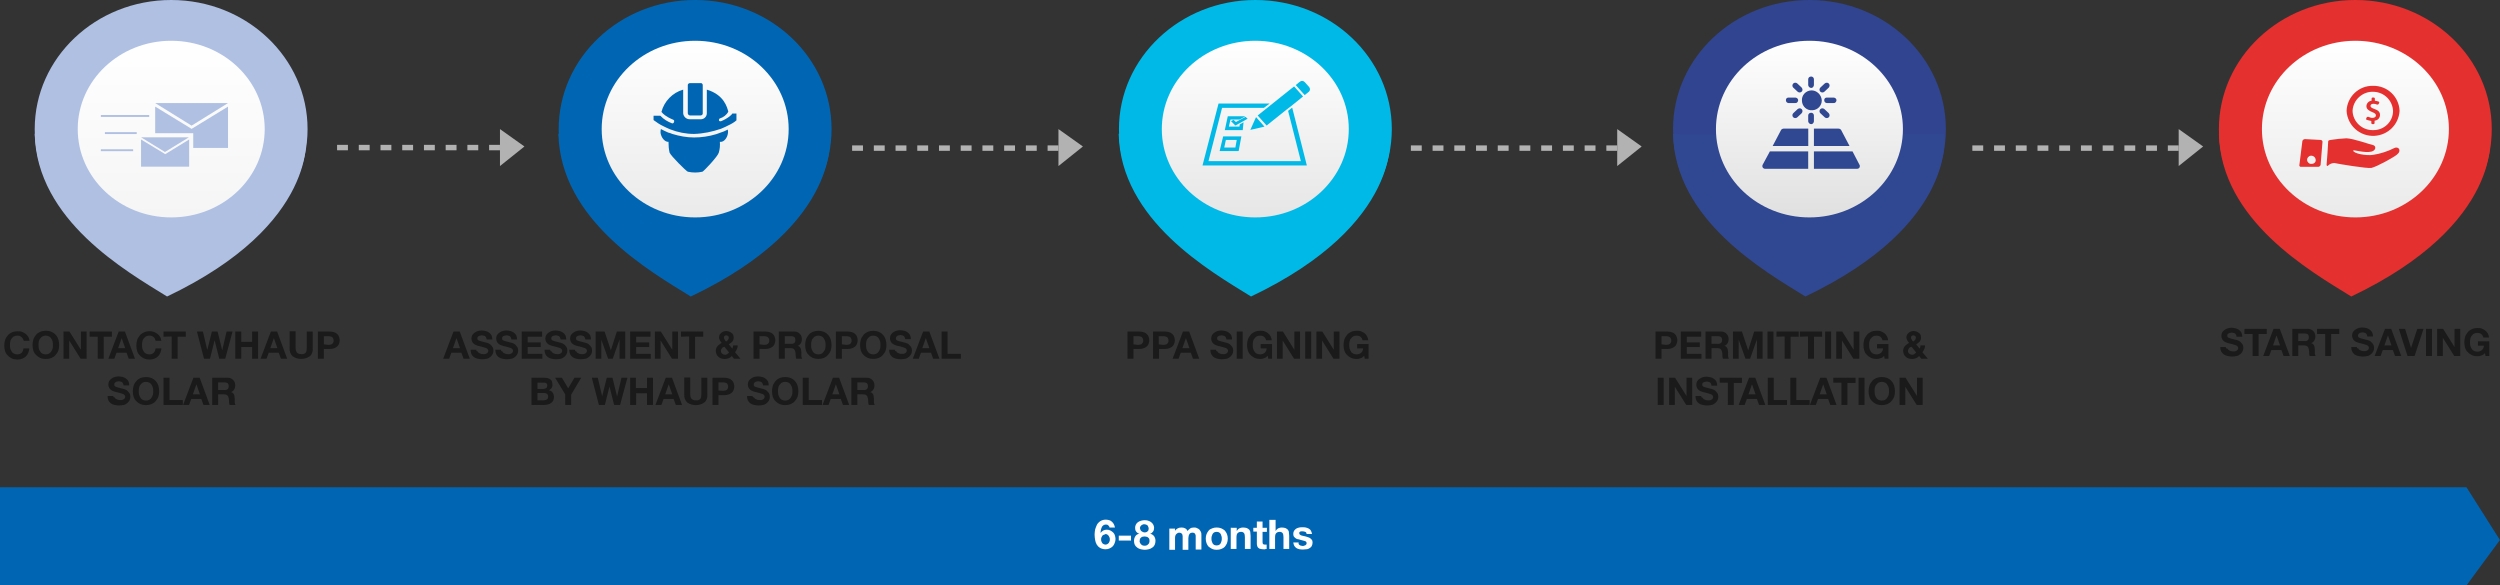 <?xml version="1.0" encoding="utf-8"?>
<!-- Generator: Adobe Illustrator 27.0.1, SVG Export Plug-In . SVG Version: 6.00 Build 0)  -->
<svg version="1.1" id="Layer_1" xmlns="http://www.w3.org/2000/svg" xmlns:xlink="http://www.w3.org/1999/xlink" x="0px" y="0px"
	 viewBox="0 0 919.9 215.4" style="enable-background:new 0 0 919.9 215.4;" xml:space="preserve">
<rect x="0" y="0" width="919.9" height="215.4" fill="#333333" stroke="none"/>
<style type="text/css">
	.st0{fill:#1A1A1A;}
	.st1{fill:#AFC0E3;}
	.st2{fill:url(#Ellipse_14-2_00000072242518892120001440000017093374504412703631_);}
	.st3{fill:#30448F;}
	.st4{fill:#304792;}
	.st5{fill:url(#Ellipse_21-2_00000030474792066723134640000013137471949125309317_);}
	.st6{fill:#E4302E;}
	.st7{fill:url(#Path_1644-2_00000181058305855007353590000010966855690672338602_);}
	.st8{fill:none;stroke:#B2B2B2;stroke-width:2;stroke-dasharray:3.996,3.996;}
	.st9{fill:#0066B3;}
	.st10{fill:#B2B2B2;}
	.st11{fill:#00B9E7;}
	.st12{fill:url(#Ellipse_17-2_00000034784288258304632250000011012391868973325229_);}
	.st13{fill:url(#Ellipse_19-2_00000119833568010476024910000012295370591322118532_);}
	.st14{fill:#FFFFFF;}
</style>
<g id="Group_1794" transform="translate(6150.169 -2937)">
	<path id="Path_2962" class="st0" d="M-6141.4,3062.4h2.1c-0.1-0.5-0.2-1.1-0.5-1.5c-0.2-0.4-0.6-0.8-1-1.1s-0.8-0.5-1.3-0.7
		s-1-0.2-1.6-0.2c-0.7,0-1.4,0.1-2.1,0.4c-0.6,0.3-1.1,0.6-1.5,1.1s-0.8,1.1-1,1.7c-0.2,0.7-0.3,1.4-0.3,2.1c0,0.7,0.1,1.4,0.3,2
		c0.2,0.6,0.5,1.2,1,1.6c0.4,0.5,1,0.8,1.5,1.1c0.7,0.3,1.4,0.4,2.1,0.4c0.6,0,1.1-0.1,1.7-0.3c0.5-0.2,1-0.5,1.3-0.8
		c0.4-0.4,0.7-0.8,0.9-1.3c0.2-0.5,0.4-1.1,0.4-1.7h-2.1c-0.1,0.6-0.3,1.2-0.7,1.6c-0.4,0.4-1,0.6-1.6,0.6c-0.4,0-0.9-0.1-1.3-0.3
		c-0.3-0.2-0.6-0.4-0.8-0.8c-0.2-0.3-0.4-0.7-0.5-1.1c-0.1-0.4-0.1-0.8-0.1-1.2s0-0.9,0.1-1.3c0.1-0.4,0.2-0.8,0.5-1.1
		c0.2-0.3,0.5-0.6,0.8-0.8c0.4-0.2,0.8-0.3,1.3-0.3c0.3,0,0.5,0,0.8,0.1c0.2,0.1,0.5,0.2,0.7,0.4s0.4,0.3,0.5,0.6
		C-6141.6,3061.9-6141.5,3062.1-6141.4,3062.4z M-6136,3064c0-0.4,0-0.9,0.1-1.3c0.1-0.4,0.2-0.8,0.5-1.1c0.2-0.3,0.5-0.6,0.8-0.8
		c0.8-0.4,1.7-0.4,2.5,0c0.3,0.2,0.6,0.4,0.8,0.8c0.2,0.3,0.4,0.7,0.5,1.1c0.1,0.4,0.1,0.8,0.1,1.3c0,0.4,0,0.8-0.1,1.2
		s-0.3,0.7-0.5,1.1c-0.2,0.3-0.5,0.6-0.8,0.8c-0.8,0.4-1.7,0.4-2.5,0c-0.3-0.2-0.6-0.4-0.8-0.8c-0.2-0.3-0.4-0.7-0.5-1.1
		C-6135.9,3064.9-6136,3064.5-6136,3064z M-6138.2,3064c0,0.7,0.1,1.4,0.3,2c0.2,0.6,0.5,1.2,1,1.6c0.4,0.5,1,0.8,1.5,1.1
		c0.7,0.3,1.4,0.4,2.1,0.4s1.4-0.1,2.1-0.4c0.6-0.3,1.1-0.6,1.5-1.1s0.8-1,1-1.6c0.2-0.7,0.3-1.3,0.3-2s-0.1-1.4-0.3-2.1
		c-0.2-0.6-0.5-1.2-1-1.7c-0.4-0.5-1-0.9-1.5-1.1c-0.7-0.3-1.4-0.4-2.1-0.4s-1.4,0.1-2.1,0.4c-0.6,0.3-1.1,0.6-1.5,1.1
		s-0.8,1.1-1,1.7C-6138.1,3062.6-6138.2,3063.3-6138.2,3064L-6138.2,3064z M-6126.8,3059v10h2.1v-6.7l0,0l4.2,6.7h2.2v-10h-2.1v6.7
		l0,0l-4.2-6.7H-6126.8z M-6114.2,3060.9v8.1h2.2v-8.1h3v-1.9h-8.2v1.9H-6114.2z M-6106.7,3065.1l1.3-3.7l0,0l1.3,3.7H-6106.7z
		 M-6106.5,3059l-3.8,10h2.2l0.8-2.2h3.7l0.8,2.2h2.3l-3.7-10H-6106.5z M-6092.9,3062.4h2.1c-0.1-0.5-0.2-1.1-0.5-1.5
		c-0.2-0.4-0.6-0.8-1-1.1s-0.8-0.5-1.3-0.7c-1.2-0.4-2.5-0.3-3.6,0.2c-0.6,0.3-1.1,0.6-1.5,1.1s-0.8,1.1-1,1.7
		c-0.2,0.7-0.3,1.4-0.3,2.1c0,0.7,0.1,1.4,0.3,2c0.2,0.6,0.5,1.2,1,1.6c0.4,0.5,1,0.8,1.5,1.1c0.7,0.3,1.4,0.4,2.1,0.4
		c0.6,0,1.2-0.1,1.7-0.3s1-0.5,1.3-0.8c0.4-0.4,0.7-0.8,0.9-1.3c0.2-0.5,0.4-1.1,0.4-1.7h-2.1c-0.1,0.6-0.3,1.2-0.7,1.6
		c-0.4,0.4-1,0.6-1.6,0.6c-0.4,0-0.9-0.1-1.3-0.3c-0.3-0.2-0.6-0.4-0.8-0.8c-0.2-0.3-0.4-0.7-0.5-1.1c-0.1-0.4-0.1-0.8-0.1-1.2
		s0-0.9,0.1-1.3c0.1-0.4,0.2-0.8,0.5-1.1c0.2-0.3,0.5-0.6,0.8-0.8c0.4-0.2,0.8-0.3,1.3-0.3c0.3,0,0.5,0,0.8,0.1
		c0.2,0.1,0.5,0.2,0.7,0.4s0.4,0.3,0.5,0.6S-6093,3062.1-6092.9,3062.4L-6092.9,3062.4z M-6087,3060.8v8.2h2.2v-8.1h3v-1.9h-8.2v1.9
		L-6087,3060.8z M-6067.3,3069l2.7-10h-2.2l-1.6,6.9l0,0l-1.7-6.9h-2.1l-1.7,6.8l0,0l-1.6-6.8h-2.2l2.6,10h2.2l1.7-6.8l0,0l1.7,6.8
		H-6067.3z M-6063.6,3059v10h2.2v-4.3h4v4.3h2.2v-10h-2.2v3.8h-4v-3.8H-6063.6z M-6050.7,3065.1l1.3-3.7l0,0l1.3,3.7H-6050.7z
		 M-6050.5,3059l-3.8,10h2.2l0.8-2.2h3.7l0.8,2.2h2.3l-3.7-10H-6050.5z M-6035.1,3065.2v-6.2h-2.2v6.2c0,0.6-0.1,1.2-0.4,1.6
		c-0.4,0.4-1,0.6-1.6,0.5c-0.4,0-0.7,0-1.1-0.2c-0.5-0.2-0.8-0.7-0.9-1.2c0-0.3-0.1-0.5-0.1-0.8v-6.2h-2.2v6.2
		c-0.1,1.1,0.3,2.2,1.1,3c1.9,1.3,4.4,1.3,6.3,0C-6035.4,3067.5-6035,3066.3-6035.1,3065.2L-6035.1,3065.2z M-6031,3063.7v-3h1.7
		c0.2,0,0.5,0,0.7,0.1c0.2,0,0.4,0.1,0.6,0.2c0.2,0.1,0.3,0.3,0.4,0.5s0.2,0.5,0.2,0.8s0,0.5-0.2,0.8c-0.1,0.2-0.2,0.3-0.4,0.5
		c-0.2,0.1-0.4,0.2-0.6,0.2s-0.5,0.1-0.7,0.1L-6031,3063.7z M-6033.2,3059v10h2.2v-3.6h2.3c0.5,0,1.1-0.1,1.6-0.3
		c0.4-0.2,0.8-0.4,1.1-0.7c0.3-0.3,0.5-0.6,0.6-1c0.3-0.8,0.3-1.6,0-2.4c-0.1-0.4-0.3-0.7-0.6-1c-0.3-0.3-0.7-0.6-1.1-0.7
		c-0.5-0.2-1.1-0.3-1.6-0.3H-6033.2z M-6108.5,3082.7h-2.1c0,0.6,0.1,1.1,0.3,1.6c0.2,0.4,0.5,0.8,0.9,1.1s0.9,0.5,1.4,0.6
		s1.1,0.2,1.6,0.2c0.6,0,1.2-0.1,1.8-0.2c0.5-0.1,0.9-0.4,1.3-0.7c0.3-0.3,0.6-0.6,0.8-1c0.2-0.4,0.3-0.8,0.3-1.3s-0.1-1-0.4-1.4
		c-0.2-0.3-0.5-0.6-0.8-0.9c-0.3-0.2-0.6-0.4-1-0.5c-0.3-0.1-0.6-0.2-0.8-0.2c-0.6-0.2-1.1-0.3-1.5-0.4c-0.3-0.1-0.6-0.2-0.9-0.3
		c-0.2-0.1-0.3-0.2-0.4-0.3s-0.1-0.3-0.1-0.5s0-0.4,0.1-0.5s0.2-0.3,0.4-0.4c0.1-0.1,0.3-0.2,0.5-0.2s0.4-0.1,0.5-0.1
		c0.3,0,0.5,0,0.7,0.1c0.2,0,0.4,0.1,0.6,0.2c0.2,0.1,0.3,0.3,0.4,0.5s0.2,0.5,0.2,0.7h2.1c0-0.5-0.1-1-0.3-1.5
		c-0.2-0.4-0.5-0.7-0.9-1s-0.8-0.5-1.3-0.6s-1-0.2-1.5-0.2s-0.9,0.1-1.3,0.2c-0.4,0.1-0.8,0.3-1.2,0.6c-0.4,0.2-0.6,0.6-0.9,0.9
		c-0.2,0.4-0.3,0.9-0.3,1.3c0,0.4,0.1,0.8,0.3,1.2c0.2,0.3,0.4,0.6,0.7,0.8c0.3,0.2,0.6,0.4,1,0.5s0.7,0.3,1.1,0.3
		c0.4,0.1,0.7,0.2,1.1,0.3c0.3,0.1,0.6,0.2,1,0.3c0.3,0.1,0.5,0.2,0.7,0.4s0.3,0.4,0.3,0.7c0,0.2-0.1,0.4-0.2,0.6
		c-0.1,0.2-0.3,0.3-0.5,0.4c-0.2,0.1-0.4,0.2-0.6,0.2s-0.4,0-0.6,0c-0.3,0-0.6,0-0.8-0.1c-0.3-0.1-0.5-0.2-0.7-0.3s-0.4-0.3-0.5-0.6
		C-6108.4,3083.3-6108.5,3083-6108.5,3082.7z M-6099.1,3081c0-0.4,0-0.9,0.1-1.3c0.1-0.4,0.2-0.8,0.5-1.1c0.2-0.3,0.5-0.6,0.8-0.8
		c0.8-0.4,1.7-0.4,2.5,0c0.3,0.2,0.6,0.4,0.8,0.8c0.2,0.3,0.4,0.7,0.5,1.1c0.1,0.4,0.1,0.8,0.1,1.3c0,0.4,0,0.8-0.1,1.2
		s-0.3,0.7-0.5,1.1c-0.2,0.3-0.5,0.6-0.8,0.8c-0.8,0.4-1.7,0.4-2.5,0c-0.3-0.2-0.6-0.4-0.8-0.8c-0.2-0.3-0.4-0.7-0.5-1.1
		C-6099.1,3081.9-6099.1,3081.5-6099.1,3081z M-6101.3,3081c0,0.7,0.1,1.4,0.3,2c0.2,0.6,0.5,1.2,1,1.6c0.4,0.5,1,0.8,1.5,1.1
		c1.3,0.5,2.8,0.5,4.1,0c0.6-0.3,1.1-0.6,1.5-1.1s0.8-1,1-1.6c0.2-0.7,0.3-1.3,0.3-2s-0.1-1.4-0.3-2.1c-0.2-0.6-0.5-1.2-1-1.7
		c-0.4-0.5-1-0.9-1.5-1.1c-1.3-0.5-2.8-0.5-4.1,0c-0.6,0.3-1.1,0.6-1.5,1.1s-0.8,1.1-1,1.7
		C-6101.2,3079.6-6101.3,3080.3-6101.3,3081L-6101.3,3081z M-6090,3076v10h7.1v-1.8h-4.9v-8.2H-6090z M-6079.2,3082.1l1.3-3.7l0,0
		l1.3,3.7H-6079.2z M-6079,3076l-3.8,10h2.2l0.8-2.2h3.7l0.8,2.2h2.3l-3.7-10H-6079z M-6069.9,3080.5v-2.8h2.4
		c0.4,0,0.8,0.1,1.1,0.3c0.3,0.3,0.4,0.7,0.4,1.1c0,0.4-0.1,0.8-0.4,1.1c-0.3,0.2-0.7,0.4-1.1,0.3L-6069.9,3080.5z M-6072.1,3076v10
		h2.2v-3.9h2.2c0.4,0,0.9,0.1,1.2,0.4c0.3,0.3,0.4,0.7,0.5,1.1c0.1,0.4,0.1,0.8,0.1,1.3c0,0.4,0.1,0.8,0.2,1.1h2.2
		c-0.1-0.2-0.2-0.3-0.2-0.5c-0.1-0.2-0.1-0.4-0.1-0.6c0-0.2,0-0.4,0-0.7c0-0.2,0-0.4,0-0.6c0-0.3-0.1-0.5-0.1-0.8
		c0-0.2-0.1-0.5-0.2-0.7s-0.3-0.4-0.4-0.5c-0.2-0.2-0.4-0.3-0.7-0.3l0,0c0.5-0.2,0.9-0.5,1.2-1c0.3-0.5,0.4-1,0.4-1.5
		c0-0.4-0.1-0.7-0.2-1.1c-0.1-0.3-0.3-0.6-0.6-0.9c-0.3-0.3-0.6-0.5-0.9-0.6c-0.4-0.2-0.8-0.2-1.2-0.2H-6072.1z"/>
	<path id="Path_2963" class="st0" d="M-5983.5,3065.1l1.3-3.7l0,0l1.3,3.7H-5983.5z M-5983.3,3059l-3.8,10h2.2l0.8-2.2h3.7l0.8,2.2
		h2.3l-3.7-10H-5983.3z M-5974.9,3065.7h-2.1c0,0.6,0.1,1.1,0.3,1.6c0.2,0.4,0.5,0.8,0.9,1.1s0.9,0.5,1.4,0.6s1.1,0.2,1.6,0.2
		c0.6,0,1.2-0.1,1.8-0.2c0.5-0.1,0.9-0.4,1.3-0.7c0.3-0.3,0.6-0.6,0.8-1c0.2-0.4,0.3-0.8,0.3-1.3s-0.1-1-0.4-1.4
		c-0.2-0.3-0.5-0.6-0.8-0.9c-0.3-0.2-0.6-0.4-1-0.5c-0.3-0.1-0.6-0.2-0.8-0.2c-0.6-0.2-1.1-0.3-1.5-0.4c-0.3-0.1-0.6-0.2-0.9-0.3
		c-0.2-0.1-0.3-0.2-0.4-0.3s-0.1-0.3-0.1-0.5s0-0.4,0.1-0.5s0.2-0.3,0.4-0.3c0.1-0.1,0.3-0.2,0.5-0.2s0.4-0.1,0.5-0.1
		c0.3,0,0.5,0,0.7,0.1c0.2,0,0.4,0.1,0.6,0.2c0.2,0.1,0.3,0.3,0.4,0.5s0.2,0.5,0.2,0.7h2.1c0-0.5-0.1-1-0.3-1.5
		c-0.2-0.4-0.5-0.7-0.9-1s-0.8-0.5-1.3-0.6s-1-0.2-1.5-0.2s-0.9,0.1-1.3,0.2c-0.4,0.1-0.8,0.3-1.2,0.6c-0.4,0.2-0.6,0.6-0.9,0.9
		c-0.2,0.4-0.3,0.9-0.3,1.3c0,0.4,0.1,0.8,0.3,1.2c0.2,0.3,0.4,0.6,0.7,0.8c0.3,0.2,0.6,0.4,1,0.5s0.7,0.3,1.1,0.3
		c0.4,0.1,0.7,0.2,1.1,0.3c0.3,0.1,0.6,0.2,1,0.3c0.3,0.1,0.5,0.2,0.7,0.4s0.3,0.4,0.3,0.7c0,0.2-0.1,0.4-0.2,0.6
		c-0.1,0.2-0.3,0.3-0.5,0.4c-0.2,0.1-0.4,0.2-0.6,0.2s-0.4,0-0.6,0c-0.3,0-0.6,0-0.8-0.1c-0.3-0.1-0.5-0.2-0.7-0.3s-0.4-0.3-0.5-0.6
		C-5974.9,3066.3-5974.9,3066-5974.9,3065.7L-5974.9,3065.7z M-5965.8,3065.7h-2.1c0,0.6,0.1,1.1,0.3,1.6c0.2,0.4,0.5,0.8,0.9,1.1
		s0.9,0.5,1.4,0.6s1.1,0.2,1.6,0.2c0.6,0,1.2-0.1,1.8-0.2c0.5-0.1,0.9-0.4,1.3-0.7c0.3-0.3,0.6-0.6,0.8-1c0.2-0.4,0.3-0.8,0.3-1.3
		s-0.1-1-0.4-1.4c-0.2-0.3-0.5-0.6-0.8-0.9c-0.3-0.2-0.6-0.4-1-0.5c-0.3-0.1-0.6-0.2-0.8-0.2c-0.6-0.2-1.1-0.3-1.5-0.4
		c-0.3-0.1-0.6-0.2-0.9-0.3c-0.2-0.1-0.3-0.2-0.4-0.3s-0.1-0.3-0.1-0.5s0-0.4,0.1-0.5s0.2-0.3,0.4-0.3c0.1-0.1,0.3-0.2,0.5-0.2
		s0.4-0.1,0.5-0.1c0.3,0,0.5,0,0.7,0.1c0.2,0,0.4,0.1,0.6,0.2c0.2,0.1,0.3,0.3,0.4,0.5s0.2,0.5,0.2,0.7h2.1c0-0.5-0.1-1-0.3-1.5
		c-0.2-0.4-0.5-0.7-0.9-1s-0.8-0.5-1.3-0.6s-1-0.2-1.5-0.2s-0.9,0.1-1.3,0.2c-0.4,0.1-0.8,0.3-1.2,0.6c-0.4,0.2-0.6,0.6-0.9,0.9
		c-0.2,0.4-0.3,0.9-0.3,1.3c0,0.4,0.1,0.8,0.3,1.2c0.2,0.3,0.4,0.6,0.7,0.8c0.3,0.2,0.6,0.4,1,0.5s0.7,0.3,1.1,0.3
		c0.4,0.1,0.7,0.2,1.1,0.3c0.3,0.1,0.6,0.2,1,0.3c0.3,0.1,0.5,0.2,0.7,0.4s0.3,0.4,0.3,0.7c0,0.2-0.1,0.4-0.2,0.6
		c-0.1,0.2-0.3,0.3-0.5,0.4c-0.2,0.1-0.4,0.2-0.6,0.2s-0.4,0-0.6,0c-0.3,0-0.6,0-0.8-0.1c-0.3-0.1-0.5-0.2-0.7-0.3s-0.4-0.3-0.5-0.6
		C-5965.8,3066.3-5965.8,3066-5965.8,3065.7L-5965.8,3065.7z M-5958.2,3059v10h7.6v-1.8h-5.4v-2.5h4.8v-1.7h-4.8v-2.1h5.3v-1.9
		H-5958.2z M-5947.7,3065.7h-2.1c0,0.6,0.1,1.1,0.3,1.6c0.2,0.4,0.5,0.8,0.9,1.1s0.9,0.5,1.4,0.6s1.1,0.2,1.6,0.2
		c0.6,0,1.2-0.1,1.8-0.2c0.5-0.1,0.9-0.4,1.3-0.7c0.3-0.3,0.6-0.6,0.8-1c0.2-0.4,0.3-0.8,0.3-1.3s-0.1-1-0.4-1.4
		c-0.2-0.3-0.5-0.6-0.8-0.9c-0.3-0.2-0.6-0.4-1-0.5c-0.3-0.1-0.6-0.2-0.8-0.2c-0.6-0.2-1.1-0.3-1.5-0.4c-0.3-0.1-0.6-0.2-0.9-0.3
		c-0.2-0.1-0.3-0.2-0.4-0.3s-0.1-0.3-0.1-0.5s0-0.4,0.1-0.5s0.2-0.3,0.4-0.3c0.1-0.1,0.3-0.2,0.5-0.2s0.4-0.1,0.5-0.1
		c0.3,0,0.5,0,0.7,0.1c0.2,0,0.4,0.1,0.6,0.2c0.2,0.1,0.3,0.3,0.4,0.5s0.2,0.5,0.2,0.7h2.1c0-0.5-0.1-1-0.3-1.5
		c-0.2-0.4-0.5-0.7-0.9-1s-0.8-0.5-1.3-0.6s-1-0.2-1.5-0.2s-0.9,0.1-1.3,0.2c-0.4,0.1-0.8,0.3-1.2,0.6c-0.4,0.2-0.6,0.6-0.9,0.9
		c-0.2,0.4-0.3,0.9-0.3,1.3c0,0.4,0.1,0.8,0.3,1.2c0.2,0.3,0.4,0.6,0.7,0.8c0.3,0.2,0.6,0.4,1,0.5s0.7,0.3,1.1,0.3
		c0.4,0.1,0.7,0.2,1.1,0.3c0.3,0.1,0.6,0.2,1,0.3c0.3,0.1,0.5,0.2,0.7,0.4s0.3,0.4,0.3,0.7c0,0.2-0.1,0.4-0.2,0.6
		c-0.1,0.2-0.3,0.3-0.5,0.4c-0.2,0.1-0.4,0.2-0.6,0.2s-0.4,0-0.6,0c-0.3,0-0.6,0-0.8-0.1c-0.3-0.1-0.5-0.2-0.7-0.3s-0.4-0.3-0.5-0.6
		C-5947.6,3066.3-5947.7,3066-5947.7,3065.7L-5947.7,3065.7z M-5938.6,3065.7h-2.1c0,0.6,0.1,1.1,0.3,1.6c0.2,0.4,0.5,0.8,0.9,1.1
		s0.9,0.5,1.4,0.6s1.1,0.2,1.6,0.2c0.6,0,1.2-0.1,1.8-0.2c0.5-0.1,0.9-0.4,1.3-0.7c0.3-0.3,0.6-0.6,0.8-1c0.2-0.4,0.3-0.8,0.3-1.3
		s-0.1-1-0.4-1.4c-0.2-0.3-0.5-0.6-0.8-0.9c-0.3-0.2-0.6-0.4-1-0.5c-0.3-0.1-0.6-0.2-0.8-0.2c-0.6-0.2-1.1-0.3-1.5-0.4
		c-0.3-0.1-0.6-0.2-0.9-0.3c-0.2-0.1-0.3-0.2-0.4-0.3s-0.1-0.3-0.1-0.5s0-0.4,0.1-0.5s0.2-0.3,0.4-0.3c0.1-0.1,0.3-0.2,0.5-0.2
		s0.4-0.1,0.5-0.1c0.3,0,0.5,0,0.7,0.1c0.2,0,0.4,0.1,0.6,0.2c0.2,0.1,0.3,0.3,0.4,0.5s0.2,0.5,0.2,0.7h2.1c0-0.5-0.1-1-0.3-1.5
		c-0.2-0.4-0.5-0.7-0.9-1s-0.8-0.5-1.3-0.6s-1-0.2-1.5-0.2s-0.9,0.1-1.3,0.2c-0.4,0.1-0.8,0.3-1.2,0.6c-0.4,0.2-0.6,0.6-0.9,0.9
		c-0.2,0.4-0.3,0.9-0.3,1.3c0,0.4,0.1,0.8,0.3,1.2c0.2,0.3,0.4,0.6,0.7,0.8c0.3,0.2,0.6,0.4,1,0.5s0.7,0.3,1.1,0.3
		c0.4,0.1,0.7,0.2,1.1,0.3c0.3,0.1,0.6,0.2,1,0.3c0.3,0.1,0.5,0.2,0.7,0.4s0.3,0.4,0.3,0.7c0,0.2-0.1,0.4-0.2,0.6
		c-0.1,0.2-0.3,0.3-0.5,0.4c-0.2,0.1-0.4,0.2-0.6,0.2s-0.4,0-0.6,0c-0.3,0-0.6,0-0.8-0.1c-0.3-0.1-0.5-0.2-0.7-0.3s-0.4-0.3-0.5-0.6
		C-5938.5,3066.3-5938.6,3066-5938.6,3065.7L-5938.6,3065.7z M-5931,3059v10h2.1v-7l0,0l2.5,7h1.7l2.5-7.1l0,0v7.1h2.1v-10h-3.1
		l-2.2,6.9l0,0l-2.3-6.9H-5931z M-5918.3,3059v10h7.6v-1.8h-5.4v-2.5h4.8v-1.7h-4.8v-2.1h5.3v-1.9H-5918.3z M-5909.2,3059v10h2.1
		v-6.7l0,0l4.2,6.7h2.2v-10h-2.1v6.7l0,0l-4.2-6.7H-5909.2z M-5896.6,3060.8v8.2h2.2v-8.1h3v-1.9h-8.2v1.9L-5896.6,3060.8z
		 M-5880.9,3068l0.8,1h2.4l-2-2.4c0.3-0.4,0.5-0.7,0.7-1.2c0.2-0.4,0.3-0.9,0.3-1.3h-1.7c0,0.2-0.1,0.4-0.1,0.6
		c-0.1,0.2-0.1,0.4-0.2,0.6l-1.3-1.6c0.5-0.3,0.9-0.6,1.3-1c0.3-0.4,0.5-0.9,0.5-1.5c0-0.4-0.1-0.7-0.2-1s-0.3-0.5-0.6-0.7
		c-0.3-0.2-0.6-0.4-0.9-0.5s-0.7-0.2-1.1-0.2c-0.3,0-0.7,0.1-1,0.2c-0.3,0.1-0.6,0.3-0.8,0.5c-0.2,0.2-0.4,0.4-0.6,0.7
		c-0.1,0.3-0.2,0.6-0.2,0.9c0,0.4,0.1,0.8,0.3,1.1c0.2,0.3,0.4,0.7,0.7,1c-0.3,0.1-0.6,0.3-0.8,0.5c-0.3,0.2-0.5,0.4-0.7,0.6
		c-0.2,0.2-0.4,0.5-0.5,0.8s-0.2,0.6-0.2,1s0.1,0.9,0.3,1.3c0.2,0.4,0.4,0.7,0.7,0.9c0.3,0.3,0.6,0.5,1,0.6s0.8,0.2,1.3,0.2
		s1-0.1,1.5-0.3C-5881.7,3068.7-5881.2,3068.4-5880.9,3068L-5880.9,3068z M-5883.6,3064.6l1.7,2.1c-0.2,0.2-0.5,0.5-0.7,0.6
		c-0.3,0.2-0.6,0.3-0.9,0.2c-0.2,0-0.4,0-0.5-0.1c-0.2-0.1-0.3-0.2-0.5-0.3c-0.1-0.1-0.2-0.3-0.3-0.4c-0.1-0.2-0.1-0.3-0.1-0.5
		s0-0.4,0.1-0.6c0.1-0.2,0.2-0.3,0.3-0.5c0.1-0.1,0.3-0.3,0.5-0.4C-5884,3064.8-5883.8,3064.7-5883.6,3064.6z M-5882,3061.2
		c0,0.3-0.1,0.6-0.3,0.9c-0.2,0.2-0.5,0.4-0.7,0.6c-0.2-0.2-0.4-0.5-0.5-0.7c-0.2-0.2-0.3-0.5-0.3-0.8c0-0.2,0.1-0.5,0.3-0.6
		c0.2-0.2,0.4-0.2,0.6-0.2s0.5,0.1,0.6,0.3C-5882.1,3060.7-5882,3060.9-5882,3061.2z M-5870.7,3063.7v-3h1.7c0.2,0,0.5,0,0.7,0.1
		c0.2,0,0.4,0.1,0.6,0.2c0.2,0.1,0.3,0.3,0.4,0.5s0.2,0.5,0.2,0.8s0,0.5-0.2,0.8c-0.1,0.2-0.2,0.3-0.4,0.5c-0.2,0.1-0.4,0.2-0.6,0.2
		s-0.5,0.1-0.7,0.1L-5870.7,3063.7z M-5872.9,3059v10h2.2v-3.6h2.3c0.5,0,1.1-0.1,1.6-0.3c0.4-0.2,0.8-0.4,1.1-0.7
		c0.3-0.3,0.5-0.6,0.6-1c0.3-0.8,0.3-1.6,0-2.4c-0.1-0.4-0.3-0.7-0.6-1c-0.3-0.3-0.7-0.6-1.1-0.7c-0.5-0.2-1.1-0.3-1.6-0.3H-5872.9z
		 M-5861.4,3063.5v-2.8h2.4c0.4,0,0.8,0.1,1.1,0.3c0.3,0.3,0.4,0.7,0.4,1.1c0,0.4-0.1,0.8-0.4,1.1c-0.3,0.2-0.7,0.4-1.1,0.3
		L-5861.4,3063.5z M-5863.6,3059v10h2.2v-3.9h2.2c0.4,0,0.9,0.1,1.2,0.4c0.3,0.3,0.4,0.7,0.5,1.1c0.1,0.4,0.1,0.8,0.1,1.3
		c0,0.4,0.1,0.8,0.2,1.1h2.2c-0.1-0.2-0.2-0.3-0.2-0.5c-0.1-0.2-0.1-0.4-0.1-0.6c0-0.2,0-0.4,0-0.7c0-0.2,0-0.4,0-0.6
		c0-0.3-0.1-0.5-0.1-0.8c0-0.2-0.1-0.5-0.2-0.7s-0.3-0.4-0.4-0.5c-0.2-0.2-0.4-0.3-0.7-0.3l0,0c0.5-0.2,0.9-0.5,1.2-1
		c0.3-0.5,0.4-1,0.4-1.5c0-0.4-0.1-0.7-0.2-1.1c-0.1-0.3-0.3-0.6-0.6-0.9c-0.3-0.3-0.6-0.5-0.9-0.6c-0.4-0.2-0.8-0.2-1.2-0.2
		H-5863.6z M-5851.7,3064c0-0.4,0-0.9,0.1-1.3c0.1-0.4,0.2-0.8,0.5-1.1c0.2-0.3,0.5-0.6,0.8-0.8c0.8-0.4,1.7-0.4,2.5,0
		c0.3,0.2,0.6,0.4,0.8,0.8c0.2,0.3,0.4,0.7,0.5,1.1c0.1,0.4,0.1,0.8,0.1,1.3c0,0.4,0,0.8-0.1,1.2s-0.2,0.7-0.5,1.1
		c-0.2,0.3-0.5,0.6-0.8,0.8c-0.8,0.4-1.7,0.4-2.5,0c-0.3-0.2-0.6-0.4-0.8-0.8c-0.2-0.3-0.4-0.7-0.5-1.1
		C-5851.7,3064.9-5851.7,3064.5-5851.7,3064L-5851.7,3064z M-5853.9,3064c0,0.7,0.1,1.4,0.3,2c0.2,0.6,0.5,1.2,1,1.6
		c0.4,0.5,1,0.8,1.5,1.1c1.3,0.5,2.8,0.5,4.1,0c0.6-0.3,1.1-0.6,1.5-1.1s0.8-1,1-1.6c0.2-0.7,0.3-1.3,0.3-2s-0.1-1.4-0.3-2.1
		c-0.2-0.6-0.5-1.2-1-1.7c-0.4-0.5-1-0.9-1.5-1.1c-1.3-0.5-2.8-0.5-4.1,0c-0.6,0.3-1.1,0.6-1.5,1.1s-0.8,1.1-1,1.7
		C-5853.8,3062.6-5853.9,3063.3-5853.9,3064L-5853.9,3064z M-5840.4,3063.7v-3h1.7c0.2,0,0.5,0,0.7,0.1c0.2,0,0.4,0.1,0.6,0.2
		c0.2,0.1,0.3,0.3,0.4,0.5s0.2,0.5,0.2,0.8s0,0.5-0.2,0.8c-0.1,0.2-0.2,0.3-0.4,0.5c-0.2,0.1-0.4,0.2-0.6,0.2s-0.5,0.1-0.7,0.1
		L-5840.4,3063.7z M-5842.6,3059v10h2.2v-3.6h2.3c0.5,0,1.1-0.1,1.6-0.3c0.4-0.2,0.8-0.4,1.1-0.7c0.3-0.3,0.5-0.6,0.6-1
		c0.3-0.8,0.3-1.6,0-2.4c-0.1-0.4-0.3-0.7-0.6-1c-0.3-0.3-0.7-0.6-1.1-0.7c-0.5-0.2-1.1-0.3-1.6-0.3H-5842.6z M-5831.5,3064
		c0-0.4,0-0.9,0.1-1.3c0.1-0.4,0.2-0.8,0.5-1.1c0.2-0.3,0.5-0.6,0.8-0.8c0.8-0.4,1.7-0.4,2.5,0c0.3,0.2,0.6,0.4,0.8,0.8
		c0.2,0.3,0.4,0.7,0.5,1.1c0.1,0.4,0.1,0.8,0.1,1.3c0,0.4,0,0.8-0.1,1.2s-0.3,0.7-0.5,1.1c-0.2,0.3-0.5,0.6-0.8,0.8
		c-0.8,0.4-1.7,0.4-2.5,0c-0.3-0.2-0.6-0.4-0.8-0.8c-0.2-0.3-0.4-0.7-0.5-1.1C-5831.4,3064.9-5831.5,3064.5-5831.5,3064
		L-5831.5,3064z M-5833.7,3064c0,0.7,0.1,1.4,0.3,2c0.2,0.6,0.5,1.2,1,1.6c0.4,0.5,1,0.8,1.5,1.1c1.3,0.5,2.8,0.5,4.1,0
		c0.6-0.3,1.1-0.6,1.5-1.1s0.8-1,1-1.6c0.2-0.7,0.3-1.3,0.3-2s-0.1-1.4-0.3-2.1c-0.2-0.6-0.5-1.2-1-1.7c-0.4-0.5-1-0.9-1.5-1.1
		c-1.3-0.5-2.8-0.5-4.1,0c-0.6,0.3-1.1,0.6-1.5,1.1s-0.8,1.1-1,1.7C-5833.6,3062.6-5833.7,3063.3-5833.7,3064L-5833.7,3064z
		 M-5820.9,3065.7h-2.1c0,0.6,0.1,1.1,0.3,1.6c0.2,0.4,0.5,0.8,0.9,1.1s0.9,0.5,1.4,0.6s1.1,0.2,1.6,0.2c0.6,0,1.2-0.1,1.8-0.2
		c0.5-0.1,0.9-0.4,1.3-0.7c0.3-0.3,0.6-0.6,0.8-1c0.2-0.4,0.3-0.8,0.3-1.3s-0.1-1-0.4-1.4c-0.2-0.3-0.5-0.6-0.8-0.9
		c-0.3-0.2-0.6-0.4-1-0.5c-0.3-0.1-0.6-0.2-0.8-0.2c-0.6-0.2-1.1-0.3-1.5-0.4c-0.3-0.1-0.6-0.2-0.9-0.3c-0.2-0.1-0.3-0.2-0.4-0.3
		s-0.1-0.3-0.1-0.5s0-0.4,0.1-0.5s0.2-0.3,0.4-0.4c0.1-0.1,0.3-0.2,0.5-0.2s0.4-0.1,0.5-0.1c0.3,0,0.5,0,0.7,0.1
		c0.2,0,0.4,0.1,0.6,0.2c0.2,0.1,0.3,0.3,0.4,0.5s0.2,0.5,0.2,0.7h2.1c0-0.5-0.1-1-0.3-1.5c-0.2-0.4-0.5-0.7-0.9-1s-0.8-0.5-1.3-0.6
		s-1-0.2-1.5-0.2s-0.9,0.1-1.3,0.2c-0.4,0.1-0.8,0.3-1.2,0.6c-0.4,0.2-0.6,0.6-0.9,0.9c-0.2,0.4-0.3,0.9-0.3,1.3
		c0,0.4,0.1,0.8,0.3,1.2c0.2,0.3,0.4,0.6,0.7,0.8c0.3,0.2,0.6,0.4,1,0.5s0.7,0.3,1.1,0.3c0.4,0.1,0.7,0.2,1.1,0.3
		c0.3,0.1,0.6,0.2,1,0.3c0.3,0.1,0.5,0.2,0.7,0.4s0.3,0.4,0.3,0.7c0,0.2-0.1,0.4-0.2,0.6c-0.1,0.2-0.3,0.3-0.5,0.4
		c-0.2,0.1-0.4,0.2-0.6,0.2s-0.4,0-0.6,0c-0.3,0-0.6,0-0.8-0.1c-0.3-0.1-0.5-0.2-0.7-0.3s-0.4-0.3-0.5-0.6
		C-5820.8,3066.3-5820.9,3066-5820.9,3065.7L-5820.9,3065.7z M-5810.8,3065.1l1.3-3.7l0,0l1.3,3.7H-5810.8z M-5810.5,3059l-3.8,10
		h2.2l0.8-2.2h3.7l0.8,2.2h2.3l-3.7-10H-5810.5z M-5803.7,3059v10h7.1v-1.8h-4.9v-8.2H-5803.7z M-5952.4,3080.1v-2.3h2.1
		c0.2,0,0.4,0,0.6,0s0.3,0.1,0.5,0.2c0.1,0.1,0.3,0.2,0.3,0.3c0.1,0.2,0.1,0.4,0.1,0.6c0,0.3-0.1,0.7-0.4,0.9s-0.6,0.3-1,0.3
		H-5952.4z M-5954.6,3076v10h4.8c0.4,0,0.9-0.1,1.3-0.2c0.4-0.1,0.8-0.3,1.1-0.5c0.3-0.2,0.6-0.5,0.8-0.9c0.4-0.9,0.4-2-0.2-2.9
		c-0.3-0.5-0.8-0.8-1.4-0.9c0.4-0.2,0.8-0.5,1-0.8c0.2-0.4,0.4-0.8,0.3-1.3c0-0.4-0.1-0.8-0.2-1.2c-0.1-0.3-0.4-0.6-0.7-0.8
		c-0.3-0.2-0.6-0.3-1-0.4c-0.4-0.1-0.9-0.1-1.3-0.1L-5954.6,3076z M-5952.4,3084.3v-2.7h2.4c0.4,0,0.8,0.1,1.1,0.3
		c0.3,0.3,0.5,0.7,0.4,1.1c0,0.2,0,0.4-0.1,0.6c-0.1,0.2-0.2,0.3-0.4,0.4c-0.2,0.1-0.3,0.2-0.5,0.2s-0.4,0.1-0.6,0.1L-5952.4,3084.3
		z M-5942.2,3082.1v3.9h2.2v-3.8l3.7-6.2h-2.5l-2.3,3.9l-2.3-3.9h-2.5L-5942.2,3082.1z M-5922,3086l2.7-10h-2.2l-1.6,6.9l0,0
		l-1.7-6.9h-2.1l-1.7,6.8l0,0l-1.6-6.8h-2.2l2.6,10h2.2l1.7-6.8l0,0l1.7,6.8H-5922z M-5918.3,3076v10h2.2v-4.3h4v4.3h2.2v-10h-2.2
		v3.8h-4.1v-3.8H-5918.3z M-5905.4,3082.1l1.3-3.7l0,0l1.3,3.7H-5905.4z M-5905.2,3076l-3.8,10h2.2l0.8-2.2h3.7l0.8,2.2h2.3l-3.7-10
		H-5905.2z M-5889.9,3082.2v-6.2h-2.2v6.2c0,0.6-0.1,1.2-0.4,1.6c-0.4,0.4-1,0.6-1.6,0.5c-0.4,0-0.7,0-1.1-0.2
		c-0.5-0.2-0.8-0.7-0.9-1.2c0-0.3-0.1-0.5-0.1-0.8v-6.2h-2.2v6.2c-0.1,1.1,0.3,2.2,1.1,3c1.9,1.3,4.4,1.3,6.3,0
		C-5890.2,3084.5-5889.8,3083.3-5889.9,3082.2L-5889.9,3082.2z M-5885.8,3080.7v-3h1.7c0.2,0,0.5,0,0.7,0.1c0.2,0,0.4,0.1,0.6,0.2
		c0.2,0.1,0.3,0.3,0.4,0.5c0.2,0.5,0.2,1,0,1.5c-0.1,0.2-0.2,0.3-0.4,0.5c-0.2,0.1-0.4,0.2-0.6,0.2s-0.5,0.1-0.7,0.1L-5885.8,3080.7
		z M-5888,3076v10h2.2v-3.6h2.3c0.5,0,1.1-0.1,1.6-0.3c0.4-0.2,0.8-0.4,1.1-0.7c0.3-0.3,0.5-0.6,0.6-1c0.3-0.8,0.3-1.6,0-2.4
		c-0.1-0.4-0.3-0.7-0.6-1c-0.3-0.3-0.7-0.6-1.1-0.7c-0.5-0.2-1.1-0.3-1.6-0.3H-5888z M-5873.2,3082.7h-2.1c0,0.6,0.1,1.1,0.3,1.6
		c0.2,0.4,0.5,0.8,0.9,1.1s0.9,0.5,1.4,0.6s1.1,0.2,1.6,0.2c0.6,0,1.2-0.1,1.8-0.2c0.5-0.1,0.9-0.4,1.3-0.7c0.3-0.3,0.6-0.6,0.8-1
		c0.2-0.4,0.3-0.8,0.3-1.3s-0.1-1-0.4-1.4c-0.2-0.3-0.5-0.6-0.8-0.9c-0.3-0.2-0.6-0.4-1-0.5c-0.3-0.1-0.6-0.2-0.8-0.2
		c-0.6-0.2-1.1-0.3-1.5-0.4c-0.3-0.1-0.6-0.2-0.9-0.3c-0.2-0.1-0.3-0.2-0.4-0.3s-0.1-0.3-0.1-0.5s0-0.4,0.1-0.5s0.2-0.3,0.4-0.4
		c0.1-0.1,0.3-0.2,0.5-0.2s0.4-0.1,0.5-0.1c0.3,0,0.5,0,0.7,0.1c0.2,0,0.4,0.1,0.6,0.2c0.2,0.1,0.3,0.3,0.4,0.5s0.2,0.5,0.2,0.7h2.1
		c0-0.5-0.1-1-0.3-1.5c-0.2-0.4-0.5-0.7-0.9-1s-0.8-0.5-1.3-0.6s-1-0.2-1.5-0.2s-0.9,0.1-1.3,0.2c-0.4,0.1-0.8,0.3-1.2,0.6
		c-0.4,0.2-0.6,0.6-0.9,0.9c-0.2,0.4-0.3,0.9-0.3,1.3c0,0.4,0.1,0.8,0.3,1.2c0.2,0.3,0.4,0.6,0.7,0.8c0.3,0.2,0.6,0.4,1,0.5
		s0.7,0.3,1.1,0.3c0.4,0.1,0.7,0.2,1.1,0.3c0.3,0.1,0.6,0.2,1,0.3c0.3,0.1,0.5,0.2,0.7,0.4s0.3,0.4,0.3,0.7c0,0.2-0.1,0.4-0.2,0.6
		c-0.1,0.2-0.3,0.3-0.5,0.4c-0.2,0.1-0.4,0.2-0.6,0.2s-0.4,0-0.6,0c-0.3,0-0.6,0-0.8-0.1c-0.3-0.1-0.5-0.2-0.7-0.3s-0.4-0.3-0.5-0.6
		C-5873.2,3083.3-5873.3,3083-5873.2,3082.7z M-5863.9,3081c0-0.4,0-0.9,0.1-1.3c0.1-0.4,0.2-0.8,0.5-1.1c0.2-0.3,0.5-0.6,0.8-0.8
		c0.8-0.4,1.7-0.4,2.5,0c0.3,0.2,0.6,0.4,0.8,0.8c0.2,0.3,0.4,0.7,0.5,1.1c0.1,0.4,0.1,0.8,0.1,1.3c0,0.4,0,0.8-0.1,1.2
		s-0.3,0.7-0.5,1.1c-0.2,0.3-0.5,0.6-0.8,0.8c-0.8,0.4-1.7,0.4-2.5,0c-0.3-0.2-0.6-0.4-0.8-0.8c-0.2-0.3-0.4-0.7-0.5-1.1
		C-5863.8,3081.9-5863.9,3081.5-5863.9,3081L-5863.9,3081z M-5866.1,3081c0,0.7,0.1,1.4,0.3,2c0.2,0.6,0.5,1.2,1,1.6
		c0.4,0.5,1,0.8,1.5,1.1c1.3,0.5,2.8,0.5,4.1,0c0.6-0.3,1.1-0.6,1.5-1.1s0.8-1,1-1.6c0.2-0.7,0.3-1.3,0.3-2s-0.1-1.4-0.3-2.1
		c-0.2-0.6-0.5-1.2-1-1.7c-0.4-0.5-1-0.9-1.5-1.1c-1.3-0.5-2.8-0.5-4.1,0c-0.6,0.3-1.1,0.6-1.5,1.1s-0.8,1.1-1,1.7
		C-5866,3079.6-5866.1,3080.3-5866.1,3081L-5866.1,3081z M-5854.8,3076v10h7.1v-1.8h-4.9v-8.2H-5854.8z M-5843.9,3082.1l1.3-3.7l0,0
		l1.3,3.7H-5843.9z M-5843.7,3076l-3.8,10h2.2l0.8-2.2h3.7l0.8,2.2h2.3l-3.7-10H-5843.7z M-5834.7,3080.5v-2.8h2.4
		c0.4,0,0.8,0.1,1.1,0.3c0.3,0.3,0.4,0.7,0.4,1.1c0,0.4-0.1,0.8-0.4,1.1c-0.3,0.2-0.7,0.4-1.1,0.3L-5834.7,3080.5L-5834.7,3080.5z
		 M-5836.9,3076v10h2.2v-3.9h2.2c0.4,0,0.9,0.1,1.2,0.4c0.3,0.3,0.4,0.7,0.5,1.1c0.1,0.4,0.1,0.8,0.1,1.3c0,0.4,0.1,0.8,0.2,1.1h2.2
		c-0.1-0.2-0.2-0.3-0.2-0.5c-0.1-0.2-0.1-0.4-0.1-0.6c0-0.2,0-0.4,0-0.7c0-0.2,0-0.4,0-0.6c0-0.3-0.1-0.5-0.1-0.8
		c0-0.2-0.1-0.5-0.2-0.7s-0.3-0.4-0.4-0.5c-0.2-0.2-0.4-0.3-0.7-0.3l0,0c0.5-0.2,0.9-0.5,1.2-1c0.3-0.5,0.4-1,0.4-1.5
		c0-0.4-0.1-0.7-0.2-1.1c-0.1-0.3-0.3-0.6-0.6-0.9c-0.3-0.3-0.6-0.5-0.9-0.6c-0.4-0.2-0.8-0.2-1.2-0.2H-5836.9z"/>
	<path id="Path_2964" class="st0" d="M-5733.1,3063.7v-3h1.7c0.2,0,0.5,0,0.7,0.1c0.2,0,0.4,0.1,0.6,0.2c0.2,0.1,0.3,0.3,0.4,0.5
		s0.2,0.5,0.2,0.8s0,0.5-0.2,0.8c-0.1,0.2-0.2,0.3-0.4,0.5c-0.2,0.1-0.4,0.2-0.6,0.2s-0.5,0.1-0.7,0.1L-5733.1,3063.7z
		 M-5735.3,3059v10h2.2v-3.6h2.3c0.5,0,1.1-0.1,1.6-0.3c0.4-0.2,0.8-0.4,1.1-0.7c0.3-0.3,0.5-0.6,0.6-1c0.3-0.8,0.3-1.6,0-2.4
		c-0.1-0.4-0.3-0.7-0.6-1c-0.3-0.3-0.7-0.6-1.1-0.7c-0.5-0.2-1.1-0.3-1.6-0.3H-5735.3z M-5723.8,3063.7v-3h1.7c0.2,0,0.5,0,0.7,0.1
		c0.2,0,0.4,0.1,0.6,0.2c0.2,0.1,0.3,0.3,0.4,0.5s0.2,0.5,0.2,0.8s0,0.5-0.2,0.8c-0.1,0.2-0.2,0.3-0.4,0.5c-0.2,0.1-0.4,0.2-0.6,0.2
		s-0.5,0.1-0.7,0.1L-5723.8,3063.7z M-5725.9,3059v10h2.2v-3.6h2.3c0.5,0,1.1-0.1,1.6-0.3c0.4-0.2,0.8-0.4,1.1-0.7
		c0.3-0.3,0.5-0.6,0.6-1c0.3-0.8,0.3-1.6,0-2.4c-0.1-0.4-0.3-0.7-0.6-1c-0.3-0.3-0.7-0.6-1.1-0.7c-0.5-0.2-1.1-0.3-1.6-0.3H-5725.9z
		 M-5715.1,3065.1l1.3-3.7l0,0l1.3,3.7H-5715.1z M-5714.9,3059l-3.8,10h2.2l0.8-2.2h3.7l0.8,2.2h2.3l-3.7-10H-5714.9z
		 M-5702.7,3065.7h-2.1c0,0.6,0.1,1.1,0.3,1.6c0.2,0.4,0.6,0.8,0.9,1.1c0.4,0.3,0.9,0.5,1.4,0.6s1.1,0.2,1.6,0.2
		c0.6,0,1.2-0.1,1.8-0.2c0.5-0.1,0.9-0.4,1.3-0.7c0.3-0.3,0.6-0.6,0.8-1c0.2-0.4,0.3-0.8,0.3-1.3s-0.1-1-0.4-1.4
		c-0.2-0.3-0.5-0.6-0.8-0.9c-0.3-0.2-0.6-0.4-1-0.5c-0.3-0.1-0.6-0.2-0.8-0.2c-0.6-0.2-1.1-0.3-1.5-0.4c-0.3-0.1-0.6-0.2-0.9-0.3
		c-0.2-0.1-0.3-0.2-0.4-0.3s-0.1-0.3-0.1-0.5s0-0.4,0.1-0.5s0.2-0.3,0.4-0.3c0.1-0.1,0.3-0.2,0.5-0.2s0.4-0.1,0.5-0.1
		c0.3,0,0.5,0,0.7,0.1c0.2,0,0.4,0.1,0.6,0.2c0.2,0.1,0.3,0.3,0.4,0.5s0.2,0.5,0.2,0.7h2.1c0-0.5-0.1-1-0.3-1.5
		c-0.2-0.4-0.5-0.7-0.9-1s-0.8-0.5-1.3-0.6s-1-0.2-1.5-0.2s-0.9,0.1-1.3,0.2c-0.4,0.1-0.8,0.3-1.2,0.6c-0.4,0.2-0.6,0.6-0.9,0.9
		c-0.2,0.4-0.3,0.9-0.3,1.3c0,0.4,0.1,0.8,0.3,1.2c0.2,0.3,0.4,0.6,0.7,0.8c0.3,0.2,0.6,0.4,1,0.5s0.7,0.3,1.1,0.3
		c0.4,0.1,0.7,0.2,1.1,0.3c0.3,0.1,0.6,0.2,1,0.3c0.3,0.1,0.5,0.2,0.7,0.4s0.3,0.4,0.3,0.7c0,0.2-0.1,0.4-0.2,0.6
		c-0.1,0.2-0.3,0.3-0.5,0.4c-0.2,0.1-0.4,0.2-0.6,0.2s-0.4,0-0.6,0c-0.3,0-0.6,0-0.8-0.1c-0.3-0.1-0.5-0.2-0.7-0.3s-0.4-0.3-0.5-0.6
		C-5702.6,3066.3-5702.7,3066-5702.7,3065.7L-5702.7,3065.7z M-5695.1,3059v10h2.2v-10H-5695.1z M-5683.7,3067.9l0.2,1.1h1.4v-5.4
		h-4.2v1.6h2.2c0,0.6-0.3,1.2-0.7,1.6c-0.5,0.4-1.1,0.6-1.7,0.6c-0.4,0-0.9-0.1-1.3-0.3c-0.3-0.2-0.6-0.4-0.8-0.8
		c-0.2-0.3-0.4-0.7-0.5-1.1c-0.1-0.4-0.1-0.8-0.1-1.2s0-0.9,0.1-1.3c0.1-0.4,0.2-0.8,0.5-1.1c0.2-0.3,0.5-0.6,0.8-0.8
		c0.4-0.2,0.8-0.3,1.3-0.3s1,0.1,1.4,0.4c0.4,0.3,0.7,0.8,0.8,1.3h2.1c-0.1-1-0.6-2-1.4-2.6c-0.4-0.3-0.8-0.5-1.3-0.7
		s-1-0.2-1.5-0.2c-0.7,0-1.4,0.1-2.1,0.4c-0.6,0.3-1.1,0.6-1.5,1.1s-0.8,1.1-1,1.7c-0.2,0.7-0.3,1.4-0.3,2.1c0,0.7,0.1,1.4,0.3,2
		c0.2,0.6,0.5,1.2,1,1.6c0.4,0.5,1,0.8,1.5,1.1c0.7,0.3,1.4,0.4,2.1,0.4c0.5,0,1-0.1,1.4-0.3
		C-5684.5,3068.7-5684.1,3068.3-5683.7,3067.9L-5683.7,3067.9z M-5680.3,3059v10h2.1v-6.7l0,0l4.2,6.7h2.2v-10h-2.1v6.7l0,0
		l-4.2-6.7H-5680.3z M-5669.9,3059v10h2.2v-10H-5669.9z M-5665.8,3059v10h2.1v-6.7l0,0l4.2,6.7h2.2v-10h-2.1v6.7l0,0l-4.2-6.7
		H-5665.8z M-5648.2,3067.9l0.2,1.1h1.4v-5.4h-4.2v1.6h2.2c0,0.6-0.3,1.2-0.7,1.6c-0.5,0.4-1.1,0.6-1.7,0.6c-0.4,0-0.9-0.1-1.3-0.3
		c-0.3-0.2-0.6-0.4-0.8-0.8c-0.2-0.3-0.4-0.7-0.5-1.1c-0.1-0.4-0.1-0.8-0.1-1.2s0-0.9,0.1-1.3c0.1-0.4,0.2-0.8,0.5-1.1
		c0.2-0.3,0.5-0.6,0.8-0.8c0.4-0.2,0.8-0.3,1.3-0.3s1,0.1,1.4,0.4c0.4,0.3,0.7,0.8,0.8,1.3h2.1c-0.1-1-0.6-2-1.4-2.6
		c-0.4-0.3-0.8-0.5-1.3-0.7s-1-0.2-1.5-0.2c-0.7,0-1.4,0.1-2.1,0.4c-0.6,0.3-1.1,0.6-1.5,1.1s-0.8,1.1-1,1.7
		c-0.2,0.7-0.3,1.4-0.3,2.1c0,0.7,0.1,1.4,0.3,2c0.2,0.6,0.5,1.2,1,1.6c0.4,0.5,1,0.8,1.5,1.1c0.7,0.3,1.4,0.4,2.1,0.4
		c0.5,0,1-0.1,1.4-0.3C-5649,3068.7-5648.6,3068.3-5648.2,3067.9L-5648.2,3067.9z"/>
	<path id="Path_2965" class="st0" d="M-5538.8,3063.7v-3h1.7c0.2,0,0.5,0,0.7,0.1c0.2,0,0.4,0.1,0.6,0.2c0.2,0.1,0.3,0.3,0.4,0.5
		s0.2,0.5,0.2,0.8s0,0.5-0.2,0.8c-0.1,0.2-0.2,0.3-0.4,0.5c-0.2,0.1-0.4,0.2-0.6,0.2s-0.5,0.1-0.7,0.1L-5538.8,3063.7z M-5541,3059
		v10h2.2v-3.6h2.3c0.5,0,1.1-0.1,1.6-0.3c0.4-0.2,0.8-0.4,1.1-0.7c0.3-0.3,0.5-0.6,0.6-1c0.3-0.8,0.3-1.6,0-2.4
		c-0.1-0.4-0.3-0.7-0.6-1c-0.3-0.3-0.7-0.6-1.1-0.7c-0.5-0.2-1.1-0.3-1.6-0.3H-5541z M-5531.7,3059v10h7.6v-1.8h-5.4v-2.5h4.8v-1.7
		h-4.8v-2.1h5.3v-1.9H-5531.7z M-5520.4,3063.5v-2.8h2.4c0.4,0,0.8,0.1,1.1,0.3c0.3,0.3,0.4,0.7,0.4,1.1c0,0.4-0.1,0.8-0.4,1.1
		c-0.3,0.2-0.7,0.4-1.1,0.3L-5520.4,3063.5z M-5522.6,3059v10h2.2v-3.9h2.2c0.4,0,0.9,0.1,1.2,0.4c0.3,0.3,0.4,0.7,0.5,1.1
		c0.1,0.4,0.1,0.8,0.1,1.3c0,0.4,0.1,0.8,0.2,1.1h2.2c-0.1-0.2-0.2-0.3-0.2-0.5c-0.1-0.2-0.1-0.4-0.1-0.6c0-0.2,0-0.4,0-0.7
		c0-0.2,0-0.4,0-0.6c0-0.3-0.1-0.5-0.1-0.8c0-0.2-0.1-0.5-0.2-0.7s-0.3-0.4-0.4-0.5c-0.2-0.2-0.4-0.3-0.7-0.3l0,0
		c0.5-0.2,0.9-0.5,1.2-1c0.3-0.5,0.4-1,0.4-1.5c0-0.4-0.1-0.7-0.2-1.1c-0.1-0.3-0.3-0.6-0.6-0.9c-0.3-0.3-0.6-0.5-0.9-0.6
		c-0.4-0.2-0.8-0.2-1.2-0.2H-5522.6z M-5512.5,3059v10h2.1v-7l0,0l2.5,7h1.7l2.5-7.1l0,0v7.1h2.1v-10h-3.1l-2.2,6.9l0,0l-2.3-6.9
		H-5512.5z M-5499.8,3059v10h2.2v-10H-5499.8z M-5493.5,3060.8v8.2h2.2v-8.1h3v-1.9h-8.2v1.9L-5493.5,3060.8z M-5484.9,3060.8v8.2
		h2.2v-8.1h3v-1.9h-8.2v1.9L-5484.9,3060.8z M-5478.6,3059v10h2.2v-10H-5478.6z M-5474.5,3059v10h2.1v-6.7l0,0l4.2,6.7h2.2v-10h-2.1
		v6.7l0,0l-4.2-6.7H-5474.5z M-5456.9,3067.9l0.2,1.1h1.4v-5.4h-4.2v1.6h2.2c0,0.6-0.3,1.2-0.7,1.6c-0.5,0.4-1.1,0.6-1.7,0.6
		c-0.4,0-0.9-0.1-1.3-0.3c-0.3-0.2-0.6-0.4-0.8-0.8c-0.2-0.3-0.4-0.7-0.5-1.1c-0.1-0.4-0.1-0.8-0.1-1.2s0-0.9,0.1-1.3
		c0.1-0.4,0.2-0.8,0.5-1.1c0.2-0.3,0.5-0.6,0.8-0.8c0.4-0.2,0.8-0.3,1.3-0.3s1,0.1,1.4,0.4c0.4,0.3,0.7,0.8,0.8,1.3h2.1
		c-0.1-1-0.6-2-1.4-2.6c-0.4-0.3-0.8-0.5-1.3-0.7s-1-0.2-1.5-0.2c-0.7,0-1.4,0.1-2.1,0.4c-0.6,0.3-1.1,0.6-1.5,1.1s-0.8,1.1-1,1.7
		c-0.2,0.7-0.3,1.4-0.3,2.1c0,0.7,0.1,1.4,0.3,2c0.2,0.6,0.5,1.2,1,1.6c0.4,0.5,1,0.8,1.5,1.1c0.7,0.3,1.4,0.4,2.1,0.4
		c0.5,0,1-0.1,1.4-0.3C-5457.6,3068.7-5457.2,3068.3-5456.9,3067.9L-5456.9,3067.9z M-5444,3068l0.8,1h2.4l-2-2.4
		c0.3-0.4,0.5-0.7,0.7-1.2c0.2-0.4,0.3-0.9,0.3-1.3h-1.7c0,0.2-0.1,0.4-0.1,0.6c-0.1,0.2-0.1,0.4-0.2,0.6l-1.3-1.6
		c0.5-0.3,0.9-0.6,1.3-1c0.3-0.4,0.5-0.9,0.5-1.5c0-0.4-0.1-0.7-0.2-1s-0.3-0.5-0.6-0.7c-0.3-0.2-0.6-0.4-0.9-0.5s-0.7-0.2-1.1-0.2
		c-0.3,0-0.7,0.1-1,0.2c-0.3,0.1-0.6,0.3-0.8,0.5c-0.2,0.2-0.4,0.4-0.6,0.7c-0.1,0.3-0.2,0.6-0.2,0.9c0,0.4,0.1,0.8,0.3,1.1
		c0.2,0.3,0.4,0.7,0.7,1c-0.3,0.1-0.6,0.3-0.8,0.5c-0.3,0.2-0.5,0.4-0.7,0.6c-0.2,0.2-0.4,0.5-0.5,0.8s-0.2,0.6-0.2,1
		s0.1,0.9,0.3,1.3c0.2,0.4,0.4,0.7,0.7,0.9c0.3,0.3,0.6,0.5,1,0.6s0.8,0.2,1.3,0.2s1-0.1,1.5-0.3
		C-5444.8,3068.7-5444.4,3068.4-5444,3068L-5444,3068z M-5446.8,3064.6l1.7,2.1c-0.2,0.2-0.5,0.5-0.7,0.6c-0.3,0.2-0.6,0.3-0.9,0.2
		c-0.2,0-0.4,0-0.5-0.1c-0.2-0.1-0.3-0.2-0.5-0.3c-0.1-0.1-0.2-0.3-0.3-0.4c-0.1-0.2-0.1-0.3-0.1-0.5s0-0.4,0.1-0.6
		c0.1-0.2,0.2-0.3,0.3-0.5c0.1-0.1,0.3-0.3,0.4-0.4C-5447.1,3064.8-5447,3064.7-5446.8,3064.6z M-5445.2,3061.2
		c0,0.3-0.1,0.6-0.3,0.9c-0.2,0.2-0.5,0.4-0.7,0.6c-0.2-0.2-0.4-0.5-0.5-0.7c-0.2-0.2-0.3-0.5-0.3-0.8c0-0.2,0.1-0.5,0.3-0.6
		c0.2-0.2,0.4-0.2,0.6-0.2s0.5,0.1,0.6,0.3C-5445.3,3060.7-5445.2,3060.9-5445.2,3061.2z M-5540.2,3076v10h2.2v-10H-5540.2z
		 M-5536,3076v10h2.1v-6.7l0,0l4.2,6.7h2.2v-10h-2.1v6.7l0,0l-4.2-6.7H-5536z M-5524.2,3082.7h-2.1c0,0.6,0.1,1.1,0.3,1.6
		c0.2,0.4,0.5,0.8,0.9,1.1s0.9,0.5,1.4,0.6s1.1,0.2,1.6,0.2c0.6,0,1.2-0.1,1.8-0.2c0.5-0.1,0.9-0.4,1.3-0.7c0.3-0.3,0.6-0.6,0.8-1
		c0.2-0.4,0.3-0.8,0.3-1.3s-0.1-1-0.4-1.4c-0.2-0.3-0.5-0.6-0.8-0.9c-0.3-0.2-0.6-0.4-1-0.5c-0.3-0.1-0.6-0.2-0.8-0.2
		c-0.6-0.2-1.1-0.3-1.5-0.4c-0.3-0.1-0.6-0.2-0.9-0.3c-0.2-0.1-0.3-0.2-0.4-0.3s-0.1-0.3-0.1-0.5s0-0.4,0.1-0.5s0.2-0.3,0.4-0.3
		c0.1-0.1,0.3-0.2,0.5-0.2s0.4-0.1,0.5-0.1c0.3,0,0.5,0,0.7,0.1c0.2,0,0.4,0.1,0.6,0.2c0.2,0.1,0.3,0.3,0.4,0.5s0.2,0.5,0.2,0.7h2.1
		c0-0.5-0.1-1-0.3-1.5c-0.2-0.4-0.5-0.7-0.9-1s-0.8-0.5-1.3-0.6s-1-0.2-1.5-0.2s-0.9,0.1-1.3,0.2c-0.4,0.1-0.8,0.3-1.2,0.6
		c-0.4,0.2-0.6,0.6-0.9,0.9c-0.2,0.4-0.3,0.9-0.3,1.3c0,0.4,0.1,0.8,0.3,1.2c0.2,0.3,0.4,0.6,0.7,0.8c0.3,0.2,0.6,0.4,1,0.5
		s0.7,0.3,1.1,0.3c0.4,0.1,0.7,0.2,1.1,0.3c0.3,0.1,0.6,0.2,1,0.3c0.3,0.1,0.5,0.2,0.7,0.4s0.3,0.4,0.3,0.7c0,0.2-0.1,0.4-0.2,0.6
		c-0.1,0.2-0.3,0.3-0.5,0.4c-0.2,0.1-0.4,0.2-0.6,0.2s-0.4,0-0.6,0c-0.3,0-0.6,0-0.8-0.1c-0.3-0.1-0.5-0.2-0.7-0.3s-0.4-0.3-0.5-0.6
		C-5524.1,3083.3-5524.2,3083-5524.2,3082.7L-5524.2,3082.7z M-5514.4,3077.8v8.2h2.2v-8.1h3v-1.9h-8.2v1.8H-5514.4z
		 M-5506.8,3082.1l1.3-3.7l0,0l1.3,3.7H-5506.8z M-5506.6,3076l-3.8,10h2.2l0.8-2.2h3.7l0.8,2.2h2.3l-3.7-10H-5506.6z M-5499.7,3076
		v10h7.1v-1.8h-4.9v-8.2H-5499.7z M-5491.4,3076v10h7.1v-1.8h-4.9v-8.2H-5491.4z M-5480.6,3082.1l1.3-3.7l0,0l1.3,3.7H-5480.6z
		 M-5480.4,3076l-3.8,10h2.2l0.8-2.2h3.7l0.8,2.2h2.3l-3.7-10H-5480.4z M-5472.6,3077.8v8.2h2.2v-8.1h3v-1.9h-8.2v1.8H-5472.6z
		 M-5466.3,3076v10h2.2v-10H-5466.3z M-5460.4,3081c0-0.4,0-0.9,0.1-1.3c0.1-0.4,0.2-0.8,0.5-1.1c0.2-0.3,0.5-0.6,0.8-0.8
		c0.8-0.4,1.7-0.4,2.5,0c0.3,0.2,0.6,0.4,0.8,0.8c0.2,0.3,0.4,0.7,0.5,1.1c0.1,0.4,0.1,0.8,0.1,1.3c0,0.4,0,0.8-0.1,1.2
		s-0.3,0.7-0.5,1.1c-0.2,0.3-0.5,0.6-0.8,0.8c-0.8,0.4-1.7,0.4-2.5,0c-0.3-0.2-0.6-0.4-0.8-0.8c-0.2-0.3-0.4-0.7-0.5-1.1
		C-5460.3,3081.9-5460.4,3081.5-5460.4,3081L-5460.4,3081z M-5462.6,3081c0,0.7,0.1,1.4,0.3,2c0.2,0.6,0.5,1.2,1,1.6
		c0.4,0.5,1,0.8,1.5,1.1c1.3,0.5,2.8,0.5,4.1,0c0.6-0.3,1.1-0.6,1.5-1.1s0.8-1,1-1.6c0.2-0.7,0.3-1.3,0.3-2s-0.1-1.4-0.3-2.1
		c-0.2-0.6-0.5-1.2-1-1.7c-0.4-0.5-1-0.9-1.5-1.1c-1.3-0.5-2.8-0.5-4.1,0c-0.6,0.3-1.1,0.6-1.5,1.1s-0.8,1.1-1,1.7
		C-5462.5,3079.6-5462.6,3080.3-5462.6,3081L-5462.6,3081z M-5451.2,3076v10h2.1v-6.7l0,0l4.2,6.7h2.2v-10h-2.1v6.7l0,0l-4.2-6.7
		H-5451.2z"/>
	<path id="Path_2967" class="st0" d="M-5331.1,3064.7h-2.1c0,0.6,0.1,1.1,0.3,1.6c0.2,0.4,0.6,0.8,1,1.1s0.9,0.5,1.4,0.6
		s1.1,0.2,1.6,0.2c0.6,0,1.2-0.1,1.8-0.2c0.5-0.1,0.9-0.4,1.3-0.7c0.3-0.3,0.6-0.6,0.8-1c0.2-0.4,0.3-0.8,0.3-1.3s-0.1-1-0.4-1.4
		c-0.2-0.3-0.5-0.6-0.8-0.9c-0.3-0.2-0.6-0.4-1-0.5c-0.3-0.1-0.6-0.2-0.8-0.2c-0.6-0.2-1.1-0.3-1.5-0.4c-0.3-0.1-0.6-0.2-0.9-0.3
		c-0.2-0.1-0.3-0.2-0.4-0.3s-0.1-0.3-0.1-0.5s0-0.4,0.1-0.5s0.2-0.3,0.4-0.3c0.1-0.1,0.3-0.2,0.5-0.2s0.4-0.1,0.5-0.1
		c0.3,0,0.5,0,0.7,0.1c0.2,0,0.4,0.1,0.6,0.2c0.2,0.1,0.3,0.3,0.4,0.5s0.2,0.5,0.2,0.7h2.1c0-0.5-0.1-1-0.3-1.5
		c-0.2-0.4-0.5-0.7-0.9-1s-0.8-0.5-1.3-0.6s-1-0.2-1.5-0.2s-0.9,0.1-1.3,0.2c-0.4,0.1-0.8,0.3-1.2,0.6c-0.4,0.2-0.6,0.6-0.9,0.9
		c-0.2,0.4-0.3,0.9-0.3,1.3c0,0.4,0.1,0.8,0.3,1.2c0.2,0.3,0.4,0.6,0.7,0.8c0.3,0.2,0.6,0.4,1,0.5s0.7,0.3,1.1,0.3
		c0.4,0.1,0.7,0.2,1.1,0.3c0.3,0.1,0.6,0.2,1,0.3c0.3,0.1,0.5,0.2,0.7,0.4s0.3,0.4,0.3,0.7c0,0.2-0.1,0.4-0.2,0.6
		c-0.1,0.2-0.3,0.3-0.5,0.4c-0.2,0.1-0.4,0.2-0.6,0.2s-0.4,0-0.6,0c-0.3,0-0.6,0-0.8-0.1c-0.3-0.1-0.5-0.2-0.7-0.3s-0.4-0.3-0.5-0.6
		C-5331.1,3065.3-5331.2,3065-5331.1,3064.7z M-5321.3,3059.9v8.1h2.2v-8.1h3v-1.9h-8.2v1.9H-5321.3z M-5313.8,3064.1l1.3-3.7l0,0
		l1.3,3.7H-5313.8z M-5313.6,3058l-3.8,10h2.2l0.8-2.2h3.7l0.8,2.2h2.3l-3.7-10H-5313.6z M-5304.5,3062.5v-2.8h2.4
		c0.4,0,0.8,0.1,1.1,0.3c0.3,0.3,0.4,0.7,0.4,1.1c0,0.4-0.1,0.8-0.4,1.1c-0.3,0.2-0.7,0.4-1.1,0.3L-5304.5,3062.5z M-5306.7,3058v10
		h2.2v-3.9h2.2c0.4,0,0.9,0.1,1.2,0.4c0.3,0.3,0.4,0.7,0.5,1.1c0.1,0.4,0.1,0.8,0.1,1.3c0,0.4,0.1,0.8,0.2,1.1h2.2
		c-0.1-0.2-0.2-0.3-0.2-0.5c-0.1-0.2-0.1-0.4-0.1-0.6c0-0.2,0-0.4,0-0.7c0-0.2,0-0.4,0-0.6c0-0.3-0.1-0.5-0.1-0.8
		c0-0.2-0.1-0.5-0.2-0.7s-0.3-0.4-0.4-0.5c-0.2-0.2-0.4-0.3-0.7-0.3l0,0c0.5-0.2,0.9-0.5,1.2-1c0.3-0.5,0.4-1,0.4-1.5
		c0-0.4-0.1-0.7-0.2-1.1c-0.1-0.3-0.3-0.6-0.6-0.9c-0.3-0.3-0.6-0.5-0.9-0.6c-0.4-0.2-0.8-0.2-1.2-0.2H-5306.7z M-5294.6,3059.9v8.1
		h2.2v-8.1h3v-1.9h-8.2v1.9H-5294.6z M-5282.9,3064.7h-2.1c0,0.6,0.1,1.1,0.3,1.6c0.2,0.4,0.5,0.8,0.9,1.1s0.9,0.5,1.4,0.6
		s1.1,0.2,1.6,0.2c0.6,0,1.2-0.1,1.8-0.2c0.5-0.1,0.9-0.4,1.3-0.7c0.3-0.3,0.6-0.6,0.8-1c0.2-0.4,0.3-0.8,0.3-1.3s-0.1-1-0.4-1.4
		c-0.2-0.3-0.5-0.6-0.8-0.9c-0.3-0.2-0.6-0.4-1-0.5c-0.3-0.1-0.6-0.2-0.8-0.2c-0.6-0.2-1.1-0.3-1.5-0.4c-0.3-0.1-0.6-0.2-0.9-0.3
		c-0.2-0.1-0.3-0.2-0.4-0.3s-0.1-0.3-0.1-0.5s0-0.4,0.1-0.5s0.2-0.3,0.4-0.4c0.1-0.1,0.3-0.2,0.5-0.2s0.4-0.1,0.5-0.1
		c0.3,0,0.5,0,0.7,0.1c0.2,0,0.4,0.1,0.6,0.2c0.2,0.1,0.3,0.3,0.4,0.5s0.2,0.5,0.2,0.7h2.1c0-0.5-0.1-1-0.3-1.5
		c-0.2-0.4-0.5-0.7-0.9-1s-0.8-0.5-1.3-0.6s-1-0.2-1.5-0.2s-0.9,0.1-1.3,0.2c-0.4,0.1-0.8,0.3-1.2,0.6c-0.4,0.2-0.6,0.6-0.9,0.9
		c-0.2,0.4-0.3,0.9-0.3,1.3c0,0.4,0.1,0.8,0.3,1.2c0.2,0.3,0.4,0.6,0.7,0.8c0.3,0.2,0.6,0.4,1,0.5s0.7,0.3,1.1,0.3
		c0.4,0.1,0.7,0.2,1.1,0.3c0.3,0.1,0.6,0.2,1,0.3c0.3,0.1,0.5,0.2,0.7,0.4s0.3,0.4,0.3,0.7c0,0.2-0.1,0.4-0.2,0.6
		c-0.1,0.2-0.3,0.3-0.5,0.4c-0.2,0.1-0.4,0.2-0.6,0.2s-0.4,0-0.6,0c-0.3,0-0.6,0-0.8-0.1c-0.3-0.1-0.5-0.2-0.7-0.3s-0.4-0.3-0.5-0.6
		C-5282.8,3065.3-5282.9,3065-5282.9,3064.7z M-5272.8,3064.1l1.3-3.7l0,0l1.3,3.7H-5272.8z M-5272.6,3058l-3.8,10h2.2l0.8-2.2h3.7
		l0.8,2.2h2.3l-3.7-10H-5272.6z M-5261.7,3068l3.3-10h-2.3l-2.3,7l0,0l-2.2-7h-2.3l3.2,10H-5261.7z M-5257.5,3058v10h2.2v-10
		H-5257.5z M-5253.4,3058v10h2.1v-6.7l0,0l4.2,6.7h2.2v-10h-2.1v6.7l0,0l-4.2-6.7H-5253.4z M-5235.8,3066.9l0.2,1.1h1.4v-5.4h-4.2
		v1.6h2.2c0,0.6-0.3,1.2-0.7,1.6c-0.5,0.4-1.1,0.6-1.7,0.6c-0.4,0-0.9-0.1-1.3-0.3c-0.3-0.2-0.6-0.4-0.8-0.8
		c-0.2-0.3-0.4-0.7-0.5-1.1c-0.1-0.4-0.1-0.8-0.1-1.2s0-0.9,0.1-1.3c0.1-0.4,0.2-0.8,0.5-1.1c0.2-0.3,0.5-0.6,0.8-0.8
		c0.4-0.2,0.8-0.3,1.3-0.3s1,0.1,1.4,0.4c0.4,0.3,0.7,0.8,0.8,1.3h2.1c-0.1-1-0.6-2-1.4-2.6c-0.4-0.3-0.8-0.5-1.3-0.7
		s-1-0.2-1.5-0.2c-0.7,0-1.4,0.1-2.1,0.4c-0.6,0.3-1.1,0.6-1.5,1.1s-0.8,1.1-1,1.7c-0.2,0.7-0.3,1.4-0.3,2.1c0,0.7,0.1,1.4,0.3,2
		c0.2,0.6,0.5,1.2,1,1.6c0.4,0.5,1,0.8,1.5,1.1c0.7,0.3,1.4,0.4,2.1,0.4c0.5,0,1-0.1,1.4-0.3
		C-5236.6,3067.7-5236.1,3067.3-5235.8,3066.9L-5235.8,3066.9z"/>
	<g id="Group_1481" transform="translate(-6137.397 2937)">
		<ellipse id="Ellipse_15" class="st1" cx="50.2" cy="47.5" rx="50.2" ry="47.5"/>
		<path id="Path_1623" class="st1" d="M48.7,109.1c-15-9.3-48-28-48.7-59.9c-0.2,0.7,99.8,0,99.8,0S105,82.3,48.7,109.1z"/>
		<g transform="matrix(1, 0, 0, 1, -12.77, 0)">
			
				<linearGradient id="Ellipse_14-2_00000148629920790385353920000001361192631468501904_" gradientUnits="userSpaceOnUse" x1="-265.577" y1="9.631" x2="-265.577" y2="10.631" gradientTransform="matrix(68.756 0 0 65 18323.029 -610.999)">
				<stop  offset="0" style="stop-color:#FFFFFF"/>
				<stop  offset="1" style="stop-color:#F5F5F5"/>
			</linearGradient>
			
				<ellipse id="Ellipse_14-2" style="fill:url(#Ellipse_14-2_00000148629920790385353920000001361192631468501904_);" cx="63" cy="47.5" rx="34.4" ry="32.5"/>
		</g>
	</g>
	<g id="Group_1702" transform="translate(-6369 322)">
		<g id="Group_1478" transform="translate(834.432 2615)">
			<ellipse id="Ellipse_20" class="st3" cx="50.2" cy="47.5" rx="50.2" ry="47.5"/>
			<path id="Path_1626" class="st4" d="M48.7,109.1c-15-9.3-48-28-48.7-59.9c-0.2,0.7,99.8,0,99.8,0S105,82.3,48.7,109.1z"/>
			<g transform="matrix(1, 0, 0, 1, -615.6, 0)">
				
					<linearGradient id="Ellipse_21-2_00000001655267567389223620000011430344692395691906_" gradientUnits="userSpaceOnUse" x1="-265.576" y1="9.631" x2="-265.576" y2="10.631" gradientTransform="matrix(68.756 0 0 65 18925.723 -610.999)">
					<stop  offset="0" style="stop-color:#FFFFFF"/>
					<stop  offset="1" style="stop-color:#E0E0E0"/>
				</linearGradient>
				
					<ellipse id="Ellipse_21-2" style="fill:url(#Ellipse_21-2_00000001655267567389223620000011430344692395691906_);" cx="665.8" cy="47.5" rx="34.4" ry="32.5"/>
			</g>
		</g>
	</g>
	<g id="Group_1477" transform="translate(-5333.702 2937)">
		<ellipse id="Ellipse_22" class="st6" cx="50.2" cy="47.5" rx="50.2" ry="47.5"/>
		<path id="Path_1627" class="st6" d="M48.7,109.1c-15-9.3-48-28-48.7-59.9c-0.2,0.7,99.8,0,99.8,0S105,82.3,48.7,109.1z"/>
		<g transform="matrix(1, 0, 0, 1, -816.47, 0)">
			
				<linearGradient id="Path_1644-2_00000090260776627922954340000005392885008339848329_" gradientUnits="userSpaceOnUse" x1="-265.567" y1="9.631" x2="-265.567" y2="10.631" gradientTransform="matrix(68.757 0 0 65 19126.285 -610.999)">
				<stop  offset="0" style="stop-color:#FFFFFF"/>
				<stop  offset="1" style="stop-color:#EAEAEA"/>
			</linearGradient>
			<path id="Path_1644-2" style="fill:url(#Path_1644-2_00000090260776627922954340000005392885008339848329_);" d="M866.7,15
				c19,0,34.4,14.6,34.4,32.5S885.7,80,866.7,80s-34.4-14.6-34.4-32.5S847.7,15,866.7,15z"/>
		</g>
	</g>
	<path id="Path_1635" class="st8" d="M-5966.2,2991.3h-62.3"/>
	<path id="Path_1647" class="st8" d="M-5760.7,2991.5h-77.3"/>
	<path id="Path_1649" class="st8" d="M-5555.1,2991.5h-77.3"/>
	<path id="Path_1650" class="st8" d="M-5348.5,2991.5h-77.3"/>
	<path id="Path_1643" class="st9" d="M-6150.2,3116.3v36.1h907.6l12.3-16.7l-12.3-19.4L-6150.2,3116.3z"/>
	<path id="Path_1645" class="st10" d="M-5966.2,2984.5v13.6l9-7.2L-5966.2,2984.5z"/>
	<path id="Path_1646" class="st10" d="M-5760.7,2984.5v13.6l9-7.2L-5760.7,2984.5z"/>
	<path id="Path_1648" class="st10" d="M-5555.1,2984.5v13.6l9-7.2L-5555.1,2984.5z"/>
	<path id="Path_1651" class="st10" d="M-5348.5,2984.5v13.6l9-7.2L-5348.5,2984.5z"/>
	<g>
		<g id="Group_1480_00000086649678497871591130000004281770755143736739_" transform="translate(-5944.638 2937)">
			<g id="Group_1703_00000139253220735489402620000015276556093892411780_">
				
					<ellipse id="Ellipse_16_00000059288815554537930180000017948776989314487221_" class="st11" cx="256.4" cy="47.5" rx="50.2" ry="47.5"/>
				<path id="Path_1624_00000140700629406916112760000004790618107283033748_" class="st11" d="M254.8,109.1
					c-15-9.3-48-28-48.7-59.9c-0.2,0.7,99.8,0,99.8,0S311.1,82.3,254.8,109.1z"/>
			</g>
			<g transform="matrix(1, 0, 0, 1, -205.53, 0)">
				
					<linearGradient id="Ellipse_17-2_00000158026090564721599990000007306279477177588405_" gradientUnits="userSpaceOnUse" x1="-262.577" y1="9.631" x2="-262.577" y2="10.631" gradientTransform="matrix(68.756 0 0 65 18515.623 -610.999)">
					<stop  offset="0" style="stop-color:#FFFFFF"/>
					<stop  offset="1" style="stop-color:#E6E6E6"/>
				</linearGradient>
				
					<ellipse id="Ellipse_17-2_00000132776576079071404290000017081006918464563121_" style="fill:url(#Ellipse_17-2_00000158026090564721599990000007306279477177588405_);" cx="461.9" cy="47.5" rx="34.4" ry="32.5"/>
			</g>
		</g>
		<g id="checklist-with-a-pencil_00000042018072590111843480000012686069558012230550_" transform="translate(-5913.797 2966.793)">
			<g id="Group_1489_00000009568109172287132250000012154837146098548872_">
				<path id="Path_1654_00000044888489344343694920000013018966081214095255_" class="st11" d="M212.4,25.8h7l1-5.4h-6.7L212.4,25.8
					z M214.7,21.7h4l-0.5,2.8h-4.1L214.7,21.7z"/>
				<path id="Path_1655_00000112630853408663130610000003736538714435066272_" class="st11" d="M221.2,15.2l-1.4,0.8l-0.1,0.8h-3.9
					l0.6-2.6h3.3l2-1.1V13h-6.3l-1.1,5.1h6.6L221.2,15.2z"/>
				<path id="Path_1656_00000052082706777662218720000009359266192315495314_" class="st11" d="M221.9,13.2l-3.5,1.9l-0.9-0.8
					l-0.9,0.5l1.6,1.6l4.5-2.5L221.9,13.2z"/>
				<path id="Path_1657_00000072989602978910942780000011102214339641983635_" class="st11" d="M245.4,2.3l-1.7-1.9
					c-0.5-0.5-1.2-0.6-1.8-0.1l-1.5,1.2l3.3,3.7l1.5-1.2C245.7,3.6,245.8,2.9,245.4,2.3C245.4,2.4,245.4,2.3,245.4,2.3z"/>
				<path id="Path_1658_00000163071246969323555060000003138397687124596105_" class="st11" d="M239.1,9.8l-1.5,1.2l4.7,18.5h-34
					l5-19.6h15.4l2.1-1.6H212l-5.9,22.8h38.4L239.1,9.8z"/>
				<path id="Path_1659_00000101792068953641428040000012419423845778926473_" class="st11" d="M239.8,2l-13.4,10.7l3.3,3.7l7.5-6
					l0,0l1.7-1.3l4.2-3.4L239.8,2z"/>
				<path id="Path_1660_00000173844273908808238940000018090176985461468837_" class="st11" d="M223.7,18l5.2-1.2l-3.1-3.5L223.7,18
					z"/>
			</g>
		</g>
	</g>
	<g id="solar-panel" transform="translate(-5501.725 2965.156)">
		<g id="Group_1491" transform="translate(3.824 19.165)">
			<g id="Group_1490">
				<path id="Path_1661" class="st4" d="M4.1,0c-0.4,0-0.8,0.2-1,0.5L0,6.4h13.1V0H4.1z"/>
			</g>
		</g>
		<g id="Group_1493" transform="translate(19.008 19.165)">
			<g id="Group_1492">
				<path id="Path_1662" class="st4" d="M10,0.5C9.8,0.2,9.4,0,9,0H0v6.4h13.1L10,0.5z"/>
			</g>
		</g>
		<g id="Group_1495" transform="translate(19.008 27.553)">
			<g id="Group_1494">
				<path id="Path_1663" class="st4" d="M16.8,5l-2.6-5H0v6.4h15.9c0.6,0,1-0.4,1-1C16.9,5.3,16.9,5.1,16.8,5z"/>
			</g>
		</g>
		<g id="Group_1497" transform="translate(0 27.553)">
			<g id="Group_1496" transform="translate(0)">
				<path id="Path_1664" class="st4" d="M2.8,0L0.1,5c-0.2,0.5,0,1.1,0.5,1.3c0.2,0.1,0.3,0.1,0.5,0.1h15.8V0H2.8z"/>
			</g>
		</g>
		<g id="Group_1499" transform="translate(14.099 5.107)">
			<g id="Group_1498">
				<path id="Path_1665" class="st4" d="M3.9,0c-2,0.1-3.6,1.8-3.4,3.9c0.1,2,1.8,3.6,3.9,3.4c1.9-0.1,3.4-1.7,3.4-3.6
					C7.7,1.6,5.9-0.1,3.9,0z"/>
			</g>
		</g>
		<g id="Group_1501" transform="translate(16.904)">
			<g id="Group_1500">
				<path id="Path_1666" class="st4" d="M1.1,0C0.5,0,0,0.4,0,1v2.2c0.1,0.6,0.6,1,1.1,1s0.9-0.4,1-1V1C2.1,0.4,1.6,0,1.1,0z"/>
			</g>
		</g>
		<g id="Group_1503" transform="translate(16.904 13.329)">
			<g id="Group_1502">
				<path id="Path_1667" class="st4" d="M1.1,0C0.5,0,0,0.4,0,1v2.2c0.1,0.6,0.6,1,1.1,1s0.9-0.4,1-1V1C2.1,0.4,1.6,0,1.1,0z"/>
			</g>
		</g>
		<g id="Group_1505" transform="translate(11.101 2.273)">
			<g id="Group_1504">
				<path id="Path_1668" class="st4" d="M3.4,1.8L1.8,0.3c-0.4-0.4-1.1-0.4-1.5,0s-0.4,1-0.1,1.4c0,0,0,0,0.1,0.1l1.6,1.5
					c0.4,0.4,1.1,0.4,1.5,0S3.8,2.3,3.4,1.8C3.5,1.9,3.5,1.9,3.4,1.8z"/>
			</g>
		</g>
		<g id="Group_1507" transform="translate(21.071 11.698)">
			<g id="Group_1506">
				<path id="Path_1669" class="st4" d="M3.4,1.8L1.8,0.3c-0.4-0.4-1.1-0.4-1.5,0s-0.4,1-0.1,1.4c0,0,0,0,0.1,0.1l1.6,1.5
					c0.4,0.4,1.1,0.4,1.5,0S3.8,2.3,3.4,1.8C3.5,1.9,3.5,1.9,3.4,1.8z"/>
			</g>
		</g>
		<g id="Group_1509" transform="translate(8.697 7.759)">
			<g id="Group_1508">
				<path id="Path_1670" class="st4" d="M3.4,0H1.1C0.5-0.1,0,0.3,0,0.9s0.3,1,0.9,1.1c0,0,0.1,0,0.2,0h2.3c0.5,0.1,1-0.3,1.1-0.9
					c0.1-0.5-0.3-1-0.9-1.1C3.5,0,3.4,0,3.4,0z"/>
			</g>
		</g>
		<g id="Group_1511" transform="translate(22.796 7.759)">
			<g id="Group_1510">
				<path id="Path_1671" class="st4" d="M3.4,0H1.1C0.5-0.1,0,0.3,0,0.9s0.3,1,0.9,1.1c0,0,0.1,0,0.2,0h2.3c0.5,0.1,1-0.3,1.1-0.9
					S4.1,0.1,3.6,0C3.5,0,3.4,0,3.4,0z"/>
			</g>
		</g>
		<g id="Group_1513" transform="translate(11.101 11.698)">
			<g id="Group_1512">
				<path id="Path_1672" class="st4" d="M3.4,0.3c-0.4-0.4-1-0.4-1.5,0L0.3,1.8c-0.4,0.4-0.4,1-0.1,1.4c0,0,0,0,0.1,0.1
					c0.4,0.4,1.1,0.4,1.5,0l1.6-1.5C3.8,1.3,3.8,0.7,3.4,0.3C3.5,0.3,3.5,0.3,3.4,0.3z"/>
			</g>
		</g>
		<g id="Group_1515" transform="translate(21.071 2.273)">
			<g id="Group_1514">
				<path id="Path_1673" class="st4" d="M3.4,0.3c-0.4-0.4-1-0.4-1.5,0L0.3,1.8c-0.4,0.4-0.4,1-0.1,1.4c0,0,0,0,0.1,0.1
					c0.4,0.4,1.1,0.4,1.5,0l1.6-1.5C3.8,1.3,3.8,0.7,3.4,0.3C3.5,0.3,3.5,0.3,3.4,0.3z"/>
			</g>
		</g>
	</g>
	<g id="give-money_1_" transform="translate(-5304.083 2968.582)">
		<g id="Layer_5_58_" transform="translate(0 0)">
			<g id="Group_1519" transform="translate(0)">
				<g id="Group_1517" transform="translate(17.363)">
					<path id="Path_1677" class="st6" d="M10.2,8.5C9.1,8.1,8.8,7.8,8.8,7.4s0.3-0.8,1.1-0.8c0.4,0,0.9,0.1,1.3,0.3
						c0.1,0,0.1,0,0.2,0c0.2,0,0.3-0.1,0.4-0.2L12,6.2c0.1-0.2,0-0.3-0.2-0.4l0,0c-0.4-0.1-0.9-0.3-1.3-0.3c0,0-0.1,0-0.1-0.1V4.7
						c0-0.2-0.2-0.4-0.4-0.4H9.6c-0.2,0-0.4,0.2-0.4,0.4v0.7c0,0.1-0.1,0.1-0.1,0.1c-1,0.1-1.8,1-1.8,2c0,1.2,1.1,1.7,2.2,2.2
						c0.9,0.3,1.3,0.7,1.3,1.2s-0.5,0.9-1.3,0.9c-0.5,0-1-0.2-1.5-0.4c-0.1,0-0.1,0-0.2,0c-0.2,0-0.3,0.1-0.4,0.2l-0.2,0.5
						c-0.1,0.2,0,0.3,0.2,0.4c0.5,0.2,1.1,0.3,1.6,0.4c0,0,0.1,0,0.1,0.1v0.7c0,0.2,0.2,0.4,0.4,0.4h0.4c0.2,0,0.4-0.2,0.4-0.4v-0.8
						c0,0,0-0.1,0.1-0.1c1.1-0.1,1.9-1,1.9-2.1C12.3,9.7,11.7,9,10.2,8.5z"/>
					<path id="Path_1678" class="st6" d="M9.7,0C4.5-0.1,0.2,4,0,9.2c0.3,5.4,4.9,9.5,10.3,9.2c5-0.3,8.9-4.2,9.2-9.2
						C19.3,4,15-0.1,9.7,0z M9.7,16.3c-4,0.1-7.4-3.1-7.5-7.1c0.2-4.1,3.8-7.3,7.9-7c3.8,0.2,6.8,3.2,7,7
						C17.1,13.2,13.8,16.4,9.7,16.3L9.7,16.3z"/>
				</g>
				<g id="Group_1518" transform="translate(0 19.306)">
					<path id="Path_1679" class="st6" d="M34.9,3.6c-2.4,1.2-5.1,2.1-7.8,2.5c-2.5,0.4-7.3-0.5-7.3-1.6c0-0.4,4.2,1,6.7,0.4
						c1.9-0.5,1.7-2.2,0.6-2.4S20,0.1,17.3,0c-1.9,0.1-3.9,0.3-5.8,0.6c-0.5,0.1-0.8,0.1-0.9,0.5c-0.1,2.1-0.4,6.5-0.6,8.7
						c0,0,0.1,0.7,0.6,0.2c0.6-0.6,1.4-0.9,2.3-0.9c1.3,0.3,12.1,2.1,13.6,1.8c2.1-0.5,8.2-3.9,9.4-4.9C37.8,4.5,36.4,2.8,34.9,3.6z
						"/>
					<path id="Path_1680" class="st6" d="M7.7,0.6L2.1,0.3c-0.5,0-0.9,0.3-1,0.7L0,9.8c-0.1,0.3,0.1,0.6,0.4,0.7c0.1,0,0.1,0,0.2,0
						h6.3c0.4,0,0.8-0.3,0.9-0.7l0.7-8.5C8.5,0.9,8.2,0.6,7.7,0.6C7.8,0.6,7.7,0.6,7.7,0.6z M4.4,9.4C3.6,9.5,2.9,8.8,2.8,8
						c0-0.8,0.6-1.5,1.4-1.6c0.1,0,0.1,0,0.2,0C5.2,6.4,5.9,7,6,7.9S5.4,9.4,4.6,9.4C4.5,9.4,4.4,9.4,4.4,9.4z"/>
				</g>
			</g>
		</g>
	</g>
	<g id="mail-envelopes-couple" transform="translate(-6113.068 2974.924)">
		<g id="Group_1520">
			<path id="Path_1681" class="st1" d="M46.8,0H20l13.4,8.3L46.8,0z"/>
			<path id="Path_1682" class="st1" d="M20,1.3v9.8h14v5.4h12.8V1.3L33.4,9.5L20,1.3z"/>
			<path id="Path_1683" class="st1" d="M14.8,13.4v10h17.7v-10l-8.8,5.4L14.8,13.4z"/>
			<path id="Path_1684" class="st1" d="M23.6,18l8.8-5.4H14.8L23.6,18z"/>
			<rect id="Rectangle_78" x="0" y="17" class="st1" width="11.9" height="0.7"/>
			<rect id="Rectangle_79" x="1.5" y="10.7" class="st1" width="11.7" height="0.7"/>
			<rect id="Rectangle_80" x="0" y="4.4" class="st1" width="17.8" height="0.7"/>
		</g>
	</g>
	<g>
		<g id="Group_1479_00000050645266536637171490000012747736639368814248_" transform="translate(-5738.492 2937)">
			
				<ellipse id="Ellipse_18_00000153686024070538938840000003503659134061817523_" class="st9" cx="-155.9" cy="47.5" rx="50.2" ry="47.5"/>
			<path id="Path_1625_00000180333437765393480130000017690162029273409198_" class="st9" d="M-157.5,109.1c-15-9.3-48-28-48.7-59.9
				c-0.2,0.7,99.8,0,99.8,0S-101.1,82.3-157.5,109.1z"/>
			<g transform="matrix(1, 0, 0, 1, -411.68, 0)">
				
					<linearGradient id="Ellipse_19-2_00000007420131626479870860000011104410658350817933_" gradientUnits="userSpaceOnUse" x1="-268.564" y1="9.631" x2="-268.564" y2="10.631" gradientTransform="matrix(68.756 0 0 65 18721.215 -610.999)">
					<stop  offset="0" style="stop-color:#FFFFFF"/>
					<stop  offset="1" style="stop-color:#EAEAEA"/>
				</linearGradient>
				
					<ellipse id="Ellipse_19-2_00000082369246202345119320000003991825909223989391_" style="fill:url(#Ellipse_19-2_00000007420131626479870860000011104410658350817933_);" cx="255.8" cy="47.5" rx="34.4" ry="32.5"/>
			</g>
		</g>
		<g id="constructor_00000173153478322332738150000007263360902067400107_" transform="translate(-5703.487 2967.582)">
			<g id="iconos_00000112633954820176320450000005129550328987522440_" transform="translate(0)">
				<path id="Path_1674_00000085971534636632235610000014288352383209015966_" class="st9" d="M-181.8,21.6c1.1,0.2,2.3-0.8,2.8-2.4
					c0.2-0.7,0.3-1.4,0.1-2.1c-0.9,0.5-1.9,0.9-2.9,1.2c-0.4,0.2-0.9,0.3-1.4,0.5c-2.6,0.8-5.4,1.2-8.1,1.2c-2.7,0-5.4-0.5-8-1.3
					c-0.5-0.2-1-0.4-1.5-0.5c-0.9-0.4-1.8-0.8-2.7-1.3c-0.2,0.8-0.2,1.6,0.1,2.3c0.5,1.5,1.7,2.5,2.7,2.4c0,1.4,0.1,2.7,0.4,4
					c0.6,1.3,5.9,6.6,6.7,7c1.8,0.4,3.6,0.4,5.4,0c0.7-0.4,5.6-5.6,6-7C-181.8,24.3-181.7,23-181.8,21.6z"/>
				<g id="Group_1516_00000148639272297187679920000011009381390007061670_" transform="translate(0)">
					<path id="Path_1675_00000178164227149282987500000001364772047113024418_" class="st9" d="M-177.1,11.1
						c-0.5,0.7-1.6,1.8-4.2,2.9c0,0-0.6,0.2-0.8-0.2c-0.1-0.3,0-0.7,0.3-0.8l0,0c1.3-0.4,2.5-1.3,3.1-2.5c-0.4-1.5-1.5-6.2-7.9-8.1
						v8.7c0,1.3-1.1,2.3-2.4,2.2h-3.9c-1.3,0-2.3-1-2.4-2.2V2.4c-3.9,1.1-7,4.3-8,8.2c0,0,0,0,0.1,0.1l0.1,0.1
						c0.3,0.4,1.3,1.5,4.2,2.7c0.3,0.2,0.4,0.5,0.2,0.8c0,0,0,0,0,0.1c-0.1,0.3-0.4,0.5-0.7,0.4l0,0c-1.6-0.6-3.1-1.5-4.3-2.8h-2.5
						v1.6c1.2,0.9,2.4,1.7,3.7,2.3c0.5,0.3,1.1,0.5,1.7,0.8c0.2,0.1,0.4,0.2,0.7,0.3c2.8,1.1,5.8,1.7,8.8,1.7
						c3.4-0.1,6.7-0.8,9.9-1.9c0.2-0.1,0.5-0.2,0.7-0.3c0.8-0.3,1.3-0.6,1.9-0.9c1.1-0.5,2.2-1.1,3.1-1.9v-2.5h-1.4V11.1z"/>
					<path id="Path_1676_00000019657330693386753220000004076561002687274388_" class="st9" d="M-192.8,11.9h3.9
						c0.4,0,0.8-0.3,0.8-0.7V0.7c0-0.4-0.4-0.8-0.8-0.7h-3.9c-0.4,0-0.8,0.3-0.8,0.7v10.4C-193.6,11.5-193.2,11.9-192.8,11.9z"/>
				</g>
			</g>
		</g>
	</g>
	<g>
		<path class="st14" d="M-5742.3,3130.4c-0.2-0.3-0.6-0.4-0.9-0.4c-0.4,0-0.7,0.1-1,0.3c-0.3,0.2-0.5,0.5-0.6,0.8
			c-0.1,0.3-0.3,0.7-0.3,1c-0.1,0.4-0.1,0.7-0.1,1l0,0c0.3-0.4,0.6-0.7,1-0.9c0.4-0.2,0.8-0.3,1.3-0.3c0.5,0,0.9,0.1,1.3,0.3
			c0.4,0.2,0.8,0.5,1.1,0.8c0.3,0.3,0.5,0.7,0.6,1.1s0.2,0.8,0.2,1.2c0,0.5-0.1,1-0.3,1.5s-0.4,0.9-0.7,1.2
			c-0.3,0.3-0.7,0.6-1.2,0.8c-0.4,0.2-0.9,0.3-1.5,0.3c-0.8,0-1.4-0.2-2-0.5c-0.5-0.3-0.9-0.7-1.2-1.2c-0.3-0.5-0.5-1.1-0.6-1.7
			c-0.1-0.6-0.2-1.3-0.2-2c0-0.6,0.1-1.3,0.2-1.9c0.2-0.6,0.4-1.2,0.7-1.8c0.3-0.5,0.8-1,1.3-1.3c0.5-0.3,1.2-0.5,1.9-0.5
			c0.5,0,0.9,0.1,1.3,0.2s0.7,0.3,1,0.6s0.5,0.5,0.7,0.9c0.2,0.4,0.3,0.8,0.4,1.2h-2C-5741.9,3131-5742,3130.6-5742.3,3130.4z
			 M-5744.1,3133.8c-0.2,0.1-0.4,0.2-0.5,0.4c-0.1,0.2-0.2,0.4-0.3,0.6c-0.1,0.2-0.1,0.5-0.1,0.7c0,0.2,0,0.5,0.1,0.7
			c0.1,0.2,0.2,0.4,0.3,0.6c0.1,0.2,0.3,0.3,0.5,0.4c0.2,0.1,0.5,0.2,0.7,0.2c0.3,0,0.5-0.1,0.7-0.2c0.2-0.1,0.4-0.3,0.5-0.4
			c0.1-0.2,0.2-0.4,0.3-0.6s0.1-0.5,0.1-0.7c0-0.2,0-0.5-0.1-0.7c-0.1-0.2-0.2-0.4-0.3-0.6c-0.1-0.2-0.3-0.3-0.5-0.5
			c-0.2-0.1-0.4-0.2-0.7-0.2C-5743.6,3133.7-5743.9,3133.7-5744.1,3133.8z"/>
		<path class="st14" d="M-5734,3134.1v1.8h-4.5v-1.8H-5734z"/>
		<path class="st14" d="M-5732.2,3130c0.2-0.4,0.5-0.7,0.8-0.9c0.3-0.2,0.7-0.4,1.1-0.5c0.4-0.1,0.8-0.2,1.3-0.2
			c0.6,0,1.2,0.1,1.6,0.3c0.5,0.2,0.8,0.4,1.1,0.7c0.3,0.3,0.5,0.6,0.6,0.9c0.1,0.3,0.2,0.6,0.2,0.9c0,0.5-0.1,1-0.4,1.4
			s-0.6,0.7-1.1,0.8v0c0.6,0.1,1.1,0.4,1.5,0.9c0.3,0.5,0.5,1,0.5,1.7c0,0.6-0.1,1-0.3,1.5c-0.2,0.4-0.5,0.8-0.9,1
			c-0.4,0.3-0.8,0.5-1.3,0.6c-0.5,0.1-0.9,0.2-1.4,0.2c-0.5,0-1-0.1-1.5-0.2c-0.5-0.1-0.9-0.3-1.3-0.6c-0.4-0.3-0.7-0.6-0.9-1
			c-0.2-0.4-0.3-0.9-0.3-1.5c0-0.7,0.2-1.2,0.5-1.7c0.3-0.5,0.8-0.8,1.5-0.9v0c-0.5-0.1-0.9-0.4-1.2-0.8c-0.3-0.4-0.4-0.8-0.4-1.4
			C-5732.5,3130.8-5732.4,3130.4-5732.2,3130z M-5730.7,3136.7c0.1,0.2,0.2,0.4,0.4,0.6c0.2,0.2,0.4,0.3,0.6,0.4s0.5,0.1,0.7,0.1
			c0.3,0,0.5,0,0.7-0.1c0.2-0.1,0.4-0.2,0.6-0.4c0.2-0.2,0.3-0.3,0.4-0.6c0.1-0.2,0.1-0.5,0.1-0.7c0-0.2,0-0.5-0.1-0.7
			c-0.1-0.2-0.2-0.4-0.4-0.5c-0.2-0.2-0.4-0.3-0.6-0.3s-0.4-0.1-0.7-0.1c-0.5,0-1,0.1-1.3,0.4c-0.4,0.3-0.5,0.7-0.5,1.2
			C-5730.9,3136.2-5730.8,3136.4-5730.7,3136.7z M-5730.1,3132.5c0.3,0.2,0.7,0.4,1.1,0.4c0.5,0,0.8-0.1,1.1-0.4
			c0.3-0.2,0.4-0.6,0.4-1c0-0.1,0-0.3-0.1-0.5s-0.1-0.3-0.2-0.5c-0.1-0.2-0.3-0.3-0.5-0.4s-0.5-0.2-0.8-0.2c-0.2,0-0.4,0-0.6,0.1
			c-0.2,0.1-0.4,0.2-0.5,0.3s-0.3,0.3-0.4,0.5c-0.1,0.2-0.1,0.4-0.1,0.6C-5730.6,3131.9-5730.5,3132.2-5730.1,3132.5z"/>
		<path class="st14" d="M-5717.8,3131.3v1h0c0.3-0.4,0.6-0.7,1-0.9s0.8-0.3,1.4-0.3c0.5,0,0.9,0.1,1.3,0.3c0.4,0.2,0.7,0.5,0.9,1
			c0.2-0.3,0.5-0.6,0.9-0.9c0.4-0.3,0.9-0.4,1.4-0.4c0.4,0,0.8,0,1.1,0.2c0.4,0.1,0.6,0.3,0.9,0.5c0.2,0.2,0.4,0.5,0.6,0.9
			s0.2,0.8,0.2,1.3v5.2h-2.1v-4.4c0-0.3,0-0.5,0-0.7c0-0.2-0.1-0.4-0.2-0.6c-0.1-0.2-0.2-0.3-0.4-0.4c-0.2-0.1-0.4-0.1-0.7-0.1
			s-0.5,0.1-0.7,0.2c-0.2,0.1-0.3,0.3-0.4,0.5s-0.2,0.4-0.2,0.6c0,0.2-0.1,0.5-0.1,0.7v4.3h-2.1v-4.3c0-0.2,0-0.5,0-0.7
			c0-0.2-0.1-0.4-0.1-0.6c-0.1-0.2-0.2-0.3-0.4-0.5c-0.2-0.1-0.4-0.2-0.8-0.2c-0.1,0-0.2,0-0.4,0.1s-0.3,0.1-0.5,0.3
			c-0.2,0.1-0.3,0.3-0.4,0.5c-0.1,0.2-0.2,0.5-0.2,0.9v4.5h-2.1v-7.8H-5717.8z"/>
		<path class="st14" d="M-5706.2,3133.5c0.2-0.5,0.5-0.9,0.8-1.3c0.3-0.4,0.8-0.6,1.3-0.8c0.5-0.2,1-0.3,1.6-0.3
			c0.6,0,1.2,0.1,1.7,0.3c0.5,0.2,0.9,0.5,1.3,0.8c0.3,0.4,0.6,0.8,0.8,1.3c0.2,0.5,0.3,1.1,0.3,1.7c0,0.6-0.1,1.2-0.3,1.7
			c-0.2,0.5-0.5,0.9-0.8,1.3c-0.4,0.4-0.8,0.6-1.3,0.8s-1,0.3-1.7,0.3c-0.6,0-1.2-0.1-1.6-0.3s-0.9-0.5-1.3-0.8
			c-0.4-0.4-0.6-0.8-0.8-1.3c-0.2-0.5-0.3-1.1-0.3-1.7C-5706.5,3134.6-5706.4,3134-5706.2,3133.5z M-5704.3,3136.1
			c0.1,0.3,0.2,0.6,0.3,0.8c0.1,0.2,0.3,0.4,0.6,0.6c0.2,0.1,0.5,0.2,0.9,0.2s0.7-0.1,0.9-0.2c0.2-0.1,0.4-0.3,0.6-0.6
			c0.1-0.2,0.2-0.5,0.3-0.8s0.1-0.6,0.1-0.9s0-0.6-0.1-0.9s-0.2-0.6-0.3-0.8c-0.1-0.2-0.3-0.4-0.6-0.6c-0.2-0.1-0.5-0.2-0.9-0.2
			s-0.7,0.1-0.9,0.2c-0.2,0.1-0.4,0.3-0.6,0.6c-0.1,0.2-0.2,0.5-0.3,0.8c-0.1,0.3-0.1,0.6-0.1,0.9S-5704.4,3135.8-5704.3,3136.1z"/>
		<path class="st14" d="M-5695.1,3131.3v1.1h0c0.3-0.5,0.6-0.8,1-1s0.9-0.3,1.3-0.3c0.6,0,1,0.1,1.4,0.2c0.4,0.2,0.7,0.4,0.9,0.6
			c0.2,0.3,0.4,0.6,0.4,1s0.1,0.8,0.1,1.3v4.8h-2.1v-4.4c0-0.6-0.1-1.1-0.3-1.4c-0.2-0.3-0.6-0.5-1.1-0.5c-0.6,0-1,0.2-1.3,0.5
			c-0.3,0.3-0.4,0.9-0.4,1.7v4.1h-2.1v-7.8H-5695.1z"/>
		<path class="st14" d="M-5684,3131.3v1.4h-1.6v3.8c0,0.4,0.1,0.6,0.2,0.7s0.4,0.2,0.7,0.2c0.1,0,0.2,0,0.3,0s0.2,0,0.3,0v1.6
			c-0.2,0-0.4,0-0.6,0.1s-0.4,0-0.6,0c-0.3,0-0.6,0-0.9-0.1c-0.3,0-0.6-0.1-0.8-0.3c-0.2-0.1-0.4-0.3-0.5-0.6s-0.2-0.6-0.2-0.9v-4.6
			h-1.3v-1.4h1.3v-2.3h2.1v2.3H-5684z"/>
		<path class="st14" d="M-5680.8,3128.4v4h0c0.3-0.5,0.6-0.8,1-1s0.8-0.3,1.2-0.3c0.6,0,1,0.1,1.4,0.2c0.4,0.2,0.7,0.4,0.9,0.6
			c0.2,0.3,0.4,0.6,0.4,1s0.1,0.8,0.1,1.3v4.8h-2.1v-4.4c0-0.6-0.1-1.1-0.3-1.4c-0.2-0.3-0.6-0.5-1.1-0.5c-0.6,0-1,0.2-1.3,0.5
			c-0.3,0.3-0.4,0.9-0.4,1.7v4.1h-2.1v-10.7H-5680.8z"/>
		<path class="st14" d="M-5672.3,3137.2c0.1,0.2,0.2,0.3,0.4,0.4c0.2,0.1,0.3,0.2,0.5,0.2c0.2,0,0.4,0.1,0.6,0.1
			c0.1,0,0.3,0,0.5-0.1s0.3-0.1,0.5-0.2c0.1-0.1,0.2-0.2,0.3-0.3s0.1-0.3,0.1-0.5c0-0.3-0.2-0.6-0.6-0.7s-1-0.3-1.8-0.5
			c-0.3-0.1-0.6-0.2-0.9-0.2c-0.3-0.1-0.6-0.2-0.8-0.4c-0.2-0.2-0.4-0.3-0.6-0.6c-0.1-0.2-0.2-0.5-0.2-0.9c0-0.5,0.1-0.9,0.3-1.2
			s0.5-0.6,0.8-0.8c0.3-0.2,0.7-0.3,1.1-0.4s0.8-0.1,1.2-0.1s0.8,0,1.2,0.1c0.4,0.1,0.7,0.2,1.1,0.4c0.3,0.2,0.6,0.4,0.8,0.8
			c0.2,0.3,0.3,0.7,0.4,1.2h-2c0-0.4-0.2-0.7-0.5-0.8c-0.3-0.1-0.6-0.2-1-0.2c-0.1,0-0.2,0-0.4,0c-0.1,0-0.3,0-0.4,0.1
			c-0.1,0-0.2,0.1-0.3,0.2c-0.1,0.1-0.1,0.2-0.1,0.4c0,0.2,0.1,0.3,0.2,0.5c0.1,0.1,0.3,0.2,0.5,0.3s0.5,0.1,0.8,0.2
			c0.3,0.1,0.6,0.1,0.9,0.2c0.3,0.1,0.6,0.2,0.9,0.3c0.3,0.1,0.6,0.2,0.8,0.4c0.2,0.2,0.4,0.4,0.6,0.6c0.1,0.2,0.2,0.5,0.2,0.9
			c0,0.5-0.1,0.9-0.3,1.3s-0.5,0.6-0.8,0.8c-0.3,0.2-0.7,0.4-1.1,0.4s-0.9,0.1-1.3,0.1c-0.4,0-0.9,0-1.3-0.1
			c-0.4-0.1-0.8-0.2-1.1-0.4c-0.3-0.2-0.6-0.5-0.8-0.8s-0.3-0.8-0.4-1.3h2C-5672.4,3136.8-5672.4,3137-5672.3,3137.2z"/>
	</g>
</g>
</svg>
